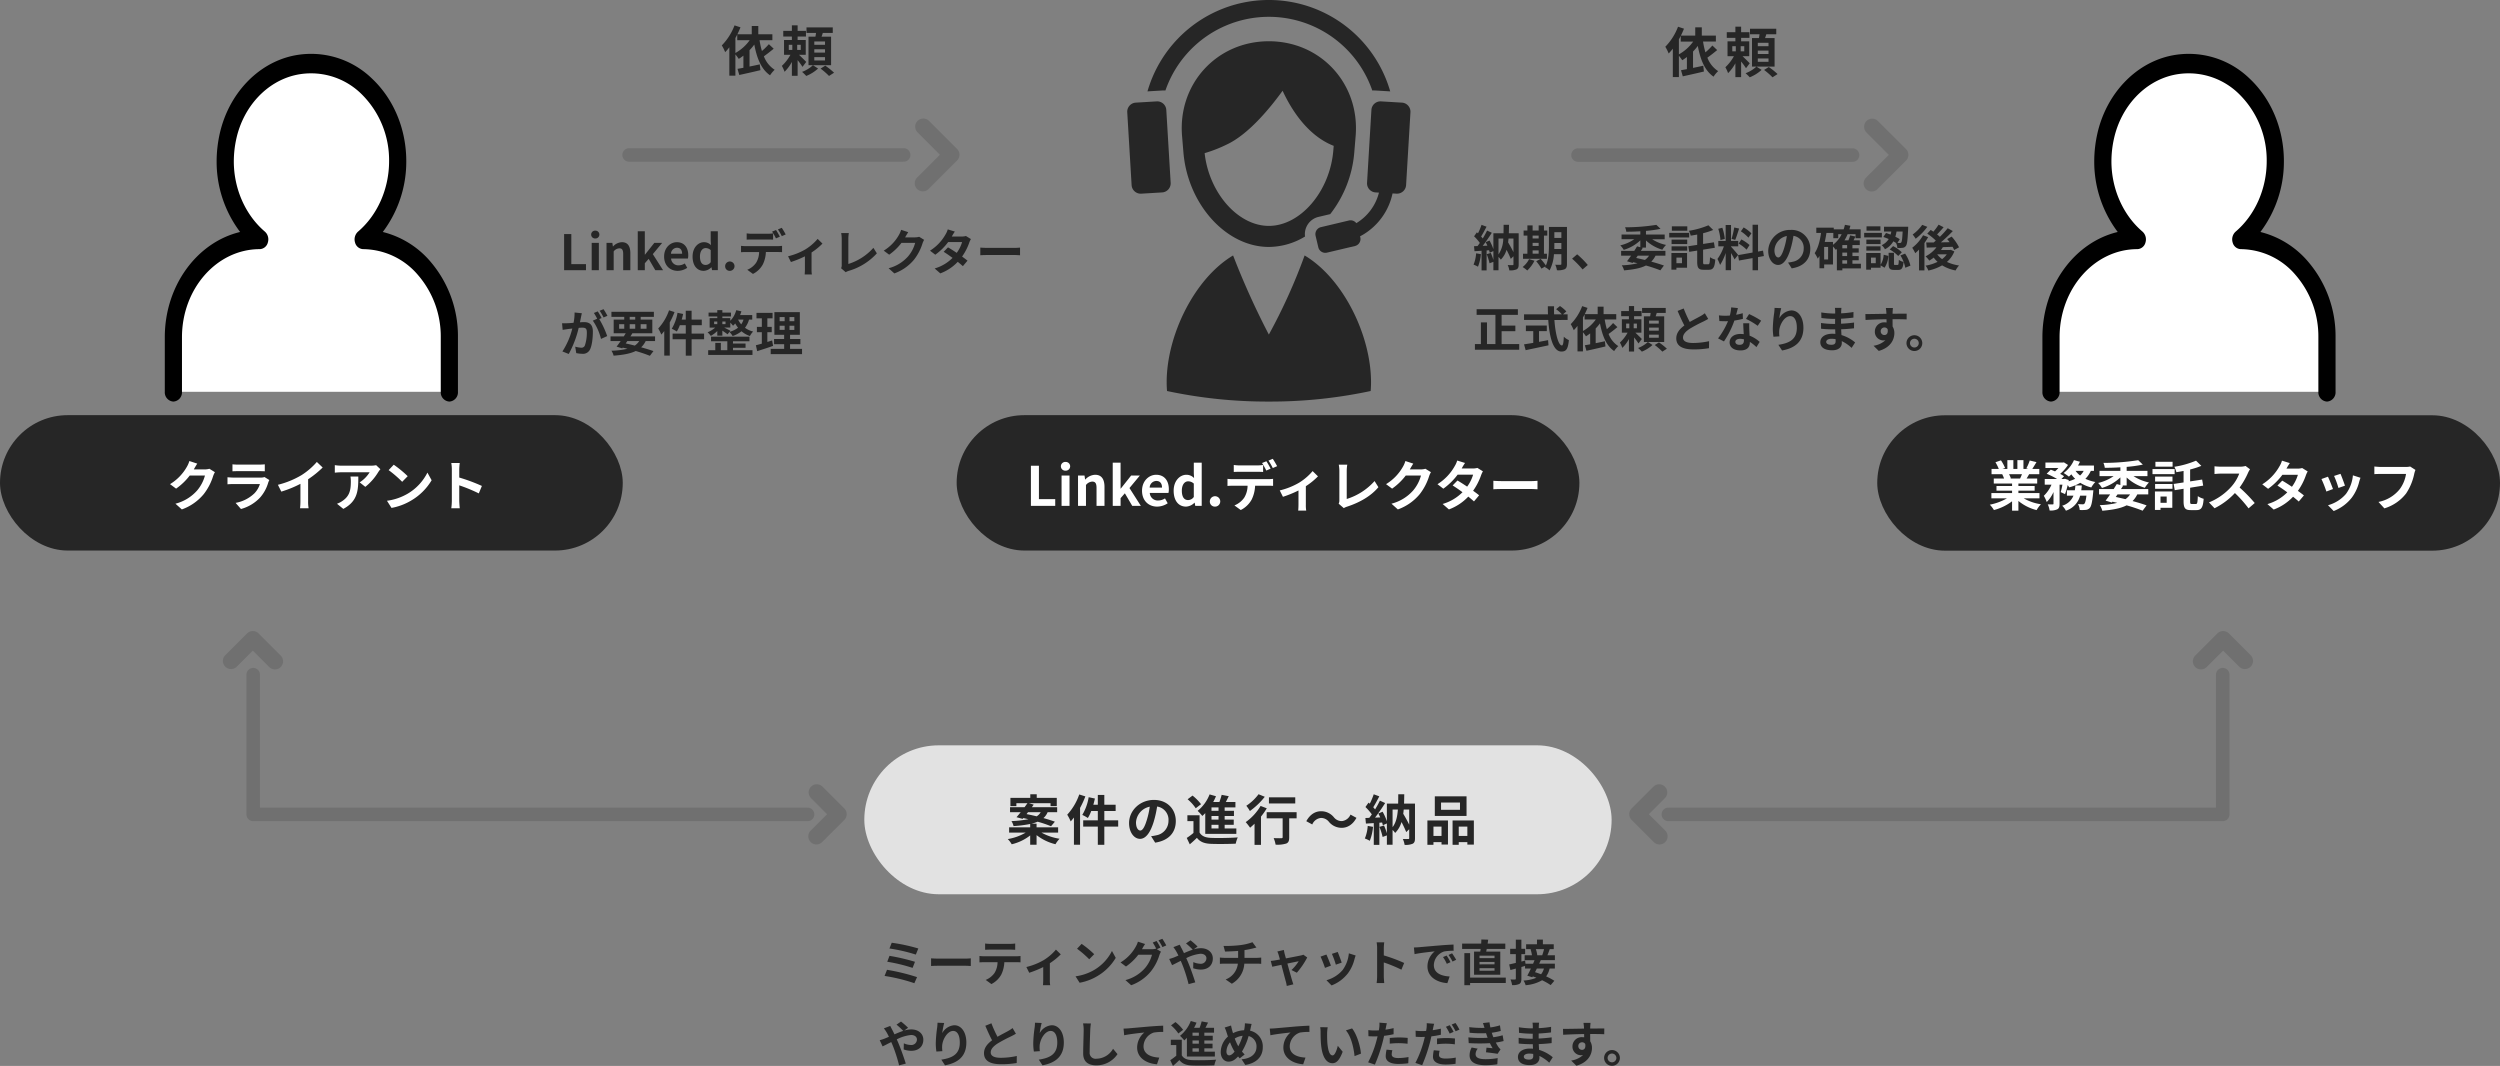 <svg xmlns="http://www.w3.org/2000/svg" xmlns:xlink="http://www.w3.org/1999/xlink" width="923.318" height="393.678" viewBox="0 0 923.318 393.678"><rect x="0" y="0" width="923.318" height="393.678" fill="#808080" stroke="none"/><defs><clipPath id="a"><path d="M0,0H104.606V148.313H0Z" fill="none"/></clipPath><clipPath id="b"><rect width="108.271" height="128.439" fill="none"/></clipPath></defs><g transform="translate(-1632.682 -8179.125)"><g transform="translate(2049 8179.125)"><g transform="translate(0 0)" clip-path="url(#a)"><path d="M1.618,53.743a3.366,3.366,0,0,0,3.552,3.148l7.719-.461a3.363,3.363,0,0,0,3.149-3.55L14.427,25.955a3.368,3.368,0,0,0-3.552-3.149l-7.72.463A3.365,3.365,0,0,0,.005,26.817Z" transform="translate(0 14.637)" fill="#262626"/><path d="M59.82,57.459A207.93,207.93,0,0,1,46.609,86.676,289.078,289.078,0,0,1,33.4,57.459C19.071,65.991,8.87,87.036,8.87,104.247c0,1.131.046,2.222.133,3.277a177.126,177.126,0,0,0,37.606,3.9,177.126,177.126,0,0,0,37.606-3.9c.087-1.056.133-2.146.133-3.277,0-17.211-10.2-38.256-24.528-46.788" transform="translate(5.694 36.887)" fill="#262626"/><path d="M88.248,33.406c.144,0,.287,0,.433.013l5.525.33a46.643,46.643,0,0,0-89.653,0l5.594-.335c.144-.008.289-.013.432-.013.2,0,.4.01.6.026a40.421,40.421,0,0,1,76.407,0c.218-.02.438-.031.663-.031" transform="translate(2.923 0)" fill="#262626"/><path d="M58.712,77.086a6.506,6.506,0,0,1,4.057-2.936L67.1,73.124A42.591,42.591,0,0,0,75.99,50.279l.5-6.036C78.076,25.013,63.649,9.278,44.434,9.278S10.791,25.013,12.378,44.244l.5,6.036c1.586,19.232,15.787,34.967,31.558,34.967A26.03,26.03,0,0,0,57.8,81.393a6.493,6.493,0,0,1,.916-4.307M20.717,50.606a52.307,52.307,0,0,0,8.5-3.345c7.581-3.686,15.129-12.582,20.3-19.7,2.9,6.305,8.924,16.472,18.868,20.344l-.143,1.731C67,64.727,56.1,77.472,44.434,77.472c-11.413,0-22.1-12.2-23.716-26.866" transform="translate(7.869 5.957)" fill="#262626"/><path d="M74.282,23.268l-7.722-.463a3.365,3.365,0,0,0-3.548,3.149L61.4,52.879a3.365,3.365,0,0,0,3.148,3.55L65.8,56.5a18.409,18.409,0,0,1-8.363,11.284A2.665,2.665,0,0,0,54.7,66.8L44.367,69.253a2.663,2.663,0,0,0-1.972,3.2L43.4,76.7a2.665,2.665,0,0,0,3.2,1.972L56.941,76.22a2.663,2.663,0,0,0,1.97-3.2l-.09-.383c.542-.284,1.089-.594,1.637-.938A23.33,23.33,0,0,0,70.814,56.8l1.455.089a3.366,3.366,0,0,0,3.55-3.149l1.611-26.925a3.363,3.363,0,0,0-3.148-3.55" transform="translate(27.17 14.637)" fill="#262626"/></g></g><g transform="translate(1168.531 2412.757)"><rect width="230" height="50" rx="25" transform="translate(817.469 5919.696)" fill="#262626"/><path d="M2.665,23h8.98V20.52H5.625V8.18H2.665Zm11.32,0h2.94V11.8h-2.94Zm1.48-13a1.612,1.612,0,1,0,0-3.22,1.614,1.614,0,1,0,0,3.22Zm4.6,13H23V15.3a3.148,3.148,0,0,1,2.32-1.26c1.1,0,1.58.6,1.58,2.34V23h2.94V16.02c0-2.82-1.04-4.5-3.46-4.5a5.162,5.162,0,0,0-3.64,1.76h-.06l-.22-1.48h-2.4Zm12.82,0h2.9V20.16l1.58-1.8L40.085,23h3.18l-4.2-6.58L42.9,11.8h-3.22l-3.82,4.82h-.08V7.04h-2.9Zm16.4.28a7.051,7.051,0,0,0,3.9-1.24l-1-1.8a4.616,4.616,0,0,1-2.52.78,2.943,2.943,0,0,1-3.1-2.8h6.9a5.527,5.527,0,0,0,.14-1.36c0-3.08-1.6-5.34-4.68-5.34-2.66,0-5.22,2.26-5.22,5.88C43.7,21.1,46.145,23.28,49.285,23.28Zm-2.76-7.02a2.521,2.521,0,0,1,2.44-2.46c1.44,0,2.12.96,2.12,2.46Zm13.44,7.02a4.646,4.646,0,0,0,3.1-1.44h.08l.22,1.16h2.38V7.04h-2.92v3.94l.1,1.76a3.855,3.855,0,0,0-2.84-1.22c-2.42,0-4.7,2.24-4.7,5.88C55.385,21.08,57.185,23.28,59.965,23.28Zm.76-2.42c-1.48,0-2.32-1.16-2.32-3.48,0-2.24,1.06-3.44,2.32-3.44a3.02,3.02,0,0,1,2.1.84V19.7A2.548,2.548,0,0,1,60.725,20.86Zm9.84,2.42a1.923,1.923,0,1,0-1.82-1.92A1.842,1.842,0,0,0,70.565,23.28ZM77.585,7.9v2.58c.6-.04,1.46-.06,2.14-.06h6.54c.7,0,1.48.02,2.16.06V7.9a15.7,15.7,0,0,1-2.16.16h-6.54A14.964,14.964,0,0,1,77.585,7.9Zm-2.32,5.12v2.62c.56-.04,1.34-.08,1.92-.08h5.5a8.6,8.6,0,0,1-1.24,4.42,8.167,8.167,0,0,1-3.62,2.86l2.34,1.7a9.479,9.479,0,0,0,4.02-3.84,12.688,12.688,0,0,0,1.28-5.14h4.82c.56,0,1.32.02,1.82.06v-2.6a15.125,15.125,0,0,1-1.82.12h-13.1A15.227,15.227,0,0,1,75.265,13.02Zm14.36-6.5-1.6.66A25.465,25.465,0,0,1,89.6,9.96l1.6-.7C90.825,8.52,90.125,7.26,89.625,6.52Zm2.36-.9-1.58.66A23.6,23.6,0,0,1,92,9.04l1.6-.7A31.281,31.281,0,0,0,91.985,5.62Zm2.58,11.68,1.18,2.36a41.724,41.724,0,0,0,5.74-2.34V22.6c0,.7-.06,1.76-.1,2.16h2.96a11.136,11.136,0,0,1-.14-2.16V15.74a26.216,26.216,0,0,0,4.48-3.64l-1.98-1.94a20.837,20.837,0,0,1-4.98,4.28A26.409,26.409,0,0,1,94.565,17.3Zm21.76,4.9,1.9,1.64a5.162,5.162,0,0,1,1.18-.54c4.72-1.54,8.86-3.92,11.6-7.2l-1.42-2.26a22.917,22.917,0,0,1-10.28,6.62V10.06a14.629,14.629,0,0,1,.2-2.28h-3.14a12.779,12.779,0,0,1,.22,2.28V20.9A2.612,2.612,0,0,1,116.325,22.2Zm27.56-14.8-2.92-.96a9.622,9.622,0,0,1-.9,2.1,17.61,17.61,0,0,1-6.24,6.44l2.24,1.66a22.8,22.8,0,0,0,5.04-4.84h5.62a14.217,14.217,0,0,1-2.84,5.46,15.939,15.939,0,0,1-8.06,4.94l2.36,2.12a18.675,18.675,0,0,0,8.08-5.64,20.868,20.868,0,0,0,3.48-6.68,8.008,8.008,0,0,1,.66-1.44l-2.04-1.26a6.413,6.413,0,0,1-1.74.24H142.6c.02-.04.04-.06.06-.1C142.9,9,143.425,8.1,143.885,7.4ZM163,7.16l-2.9-.9a8.277,8.277,0,0,1-.92,2.08,18.57,18.57,0,0,1-6.36,6.66l2.16,1.66a24.055,24.055,0,0,0,5.28-5.18h5.72a14.2,14.2,0,0,1-2.2,4.42c-1.26-.84-2.52-1.66-3.58-2.26l-1.78,1.82c1.02.64,2.34,1.54,3.64,2.5a16.991,16.991,0,0,1-7.34,4.34l2.32,2.02a18.819,18.819,0,0,0,7.16-4.74c.82.66,1.56,1.28,2.1,1.78l1.9-2.26c-.58-.48-1.36-1.06-2.22-1.68a22.9,22.9,0,0,0,2.96-5.76,9.409,9.409,0,0,1,.66-1.42l-2.04-1.26a6.35,6.35,0,0,1-1.74.22h-4.06A21.548,21.548,0,0,1,163,7.16Zm10.46,6.58v3.14c.74-.06,2.08-.1,3.22-.1h10.74c.84,0,1.86.08,2.34.1V13.74c-.52.04-1.4.12-2.34.12h-10.74C175.645,13.86,174.185,13.8,173.465,13.74Z" transform="translate(842.23 5930.196)" fill="#fff"/></g><g transform="translate(1236.682 2412.757)"><rect width="230" height="50" rx="25" transform="translate(396 5919.696)" fill="#262626"/><path d="M48.095,7.4l-2.92-.96a9.622,9.622,0,0,1-.9,2.1,17.61,17.61,0,0,1-6.24,6.44l2.24,1.66a22.8,22.8,0,0,0,5.04-4.84h5.62a14.217,14.217,0,0,1-2.84,5.46,15.939,15.939,0,0,1-8.06,4.94l2.36,2.12a18.675,18.675,0,0,0,8.08-5.64A20.868,20.868,0,0,0,53.955,12a8.007,8.007,0,0,1,.66-1.44L52.575,9.3a6.413,6.413,0,0,1-1.74.24h-4.02c.02-.04.04-.06.06-.1C47.115,9,47.635,8.1,48.095,7.4Zm13,.26v2.58c.58-.04,1.44-.06,2.08-.06h7.66c.72,0,1.66.02,2.2.06V7.66a18.856,18.856,0,0,1-2.16.1h-7.7A16.859,16.859,0,0,1,61.095,7.66Zm13.62,5.8-1.78-1.1a4.219,4.219,0,0,1-1.46.2h-9.9c-.62,0-1.48-.06-2.32-.12v2.6c.84-.08,1.84-.1,2.32-.1h9.66a8.677,8.677,0,0,1-2.06,3.46,13.49,13.49,0,0,1-6.92,3.5l1.98,2.26a14.976,14.976,0,0,0,7.14-4.32,14.373,14.373,0,0,0,2.96-5.54A7.409,7.409,0,0,1,74.715,13.46Zm3.16,1.76,1.26,2.52a40.075,40.075,0,0,0,7.06-2.88v6.4a22.4,22.4,0,0,1-.14,2.62h3.16a13.75,13.75,0,0,1-.18-2.62V13.18a36.684,36.684,0,0,0,5.38-4.34l-2.16-2.06a25.641,25.641,0,0,1-5.64,4.86A32.16,32.16,0,0,1,77.875,15.22Zm37.86-5.76-1.58-1.48a10.314,10.314,0,0,1-2.04.18h-10.78a15.856,15.856,0,0,1-2.44-.2v2.78c.94-.08,1.6-.14,2.44-.14h10.42a11.894,11.894,0,0,1-3.68,3.72l2.08,1.66a20.37,20.37,0,0,0,4.8-5.48A10.07,10.07,0,0,1,115.735,9.46Zm-8.16,2.7h-2.9a11.087,11.087,0,0,1,.14,1.8c0,3.28-.48,5.4-3.02,7.16a7.9,7.9,0,0,1-2.1,1.1l2.34,1.9C107.475,21.2,107.575,17.12,107.575,12.16Zm13.08-4.36-1.88,2a41.585,41.585,0,0,1,5,4.32l2.04-2.08A40.394,40.394,0,0,0,120.655,7.8Zm-2.5,13.32,1.68,2.64a21.659,21.659,0,0,0,7.42-2.82,21.267,21.267,0,0,0,7.4-7.4l-1.56-2.82a18.832,18.832,0,0,1-7.28,7.78A20.614,20.614,0,0,1,118.155,21.12Zm23.96-.04a21.968,21.968,0,0,1-.2,2.8h3.12c-.08-.82-.18-2.22-.18-2.8V15.42a57.768,57.768,0,0,1,7.22,2.98l1.14-2.76a65.322,65.322,0,0,0-8.36-3.1V9.58a21.744,21.744,0,0,1,.18-2.4h-3.12a13.883,13.883,0,0,1,.2,2.4Z" transform="translate(420.76 5930.196)" fill="#fff"/></g><g transform="translate(1032.472 3250.512)"><g transform="translate(832.552 4985.841)"><path d="M746.917,5151.927h101.4" transform="translate(-746.917 -5151.927)" fill="none" stroke="#707070" stroke-linecap="round" stroke-width="5"/></g><path d="M0,14.668H14.9V0" transform="translate(930.671 4985.925) rotate(-45)" fill="none" stroke="#707070" stroke-linecap="round" stroke-linejoin="round" stroke-width="6"/></g><g transform="translate(1382.932 3250.56)"><g transform="translate(832.552 4985.841)"><path d="M746.917,5151.927h101.4" transform="translate(-746.917 -5151.927)" fill="none" stroke="#707070" stroke-linecap="round" stroke-width="5"/></g><path d="M0,14.668H14.9V0" transform="translate(930.671 4985.925) rotate(-45)" fill="none" stroke="#707070" stroke-linecap="round" stroke-linejoin="round" stroke-width="6"/></g><g transform="translate(1693.546 8198.999)"><g transform="translate(0 0)" clip-path="url(#b)"><path d="M.65,121.9V101.736c0-19.955,14.27-36.13,31.885-36.13-7.7-6.548-12.742-17.082-12.742-28.829a43.043,43.043,0,0,1,1.025-9.233c2.934-13.23,12.62-23.559,24.4-26.188C65.6-3.149,83.49,14.453,83.49,36.728c0,11.8-5.043,22.33-12.742,28.878,8.768,0,16.7,4.052,22.472,10.6a38.584,38.584,0,0,1,9.349,25.53V121.9Z" transform="translate(2.523 2.94)" fill="#fff"/><path d="M105.093,128.439a3.406,3.406,0,0,1-3.173-3.6v-20.16A34.627,34.627,0,0,0,93.5,81.686a26.86,26.86,0,0,0-20.232-9.543,3.232,3.232,0,0,1-3.007-2.463,3.868,3.868,0,0,1,1.108-4.013c7.182-6.111,11.468-15.831,11.468-26A34.235,34.235,0,0,0,72.387,14.608a26.489,26.489,0,0,0-24.04-6.781C37.666,10.213,29.058,19.451,26.422,31.358a38.989,38.989,0,0,0-.932,8.359c0,10.135,4.286,19.839,11.473,25.95a3.866,3.866,0,0,1,1.1,4.013,3.223,3.223,0,0,1-3.007,2.463c-15.833,0-28.712,14.591-28.712,32.537v20.16a3.406,3.406,0,0,1-3.173,3.6A3.406,3.406,0,0,1,0,124.841v-20.16C0,85.583,11.951,69.591,27.818,65.8a43.045,43.045,0,0,1-8.676-26.083,47.4,47.4,0,0,1,1.118-10.1C23.5,15.012,34.043,3.686,47.127.764A32.262,32.262,0,0,1,76.42,9.05c8.114,7.578,12.767,18.738,12.767,30.617A43.143,43.143,0,0,1,80.511,65.8,33.833,33.833,0,0,1,97.989,76.6a42.281,42.281,0,0,1,10.277,28.081v20.16a3.406,3.406,0,0,1-3.173,3.6" transform="translate(0 0.001)"/></g></g><g transform="translate(2387 8198.999)"><g transform="translate(0 0)" clip-path="url(#b)"><path d="M.65,121.9V101.736c0-19.955,14.27-36.13,31.885-36.13-7.7-6.548-12.742-17.082-12.742-28.829a43.043,43.043,0,0,1,1.025-9.233c2.934-13.23,12.62-23.559,24.4-26.188C65.6-3.149,83.49,14.453,83.49,36.728c0,11.8-5.043,22.33-12.742,28.878,8.768,0,16.7,4.052,22.472,10.6a38.584,38.584,0,0,1,9.349,25.53V121.9Z" transform="translate(2.523 2.94)" fill="#fff"/><path d="M105.093,128.439a3.406,3.406,0,0,1-3.173-3.6v-20.16A34.627,34.627,0,0,0,93.5,81.686a26.86,26.86,0,0,0-20.232-9.543,3.232,3.232,0,0,1-3.007-2.463,3.868,3.868,0,0,1,1.108-4.013c7.182-6.111,11.468-15.831,11.468-26A34.235,34.235,0,0,0,72.387,14.608a26.489,26.489,0,0,0-24.04-6.781C37.666,10.213,29.058,19.451,26.422,31.358a38.989,38.989,0,0,0-.932,8.359c0,10.135,4.286,19.839,11.473,25.95a3.866,3.866,0,0,1,1.1,4.013,3.223,3.223,0,0,1-3.007,2.463c-15.833,0-28.712,14.591-28.712,32.537v20.16a3.406,3.406,0,0,1-3.173,3.6A3.406,3.406,0,0,1,0,124.841v-20.16C0,85.583,11.951,69.591,27.818,65.8a43.045,43.045,0,0,1-8.676-26.083,47.4,47.4,0,0,1,1.118-10.1C23.5,15.012,34.043,3.686,47.127.764A32.262,32.262,0,0,1,76.42,9.05c8.114,7.578,12.767,18.738,12.767,30.617A43.143,43.143,0,0,1,80.511,65.8,33.833,33.833,0,0,1,97.989,76.6a42.281,42.281,0,0,1,10.277,28.081v20.16a3.406,3.406,0,0,1-3.173,3.6" transform="translate(0 0.001)"/></g></g><path d="M39.26,10.76c.24-.42.46-.84.68-1.28v2.1h4.6a16.125,16.125,0,0,1-5.28,4.72Zm12.36,2.28a23.6,23.6,0,0,1-2.56,2.52,29.728,29.728,0,0,1-.88-3.98h4.74V9.38h-5.2V6.32H45.3V9.38H40c.42-.86.8-1.72,1.14-2.56l-2.2-.72a21.364,21.364,0,0,1-4.7,7.4,15.94,15.94,0,0,1,1.24,2.48,17.308,17.308,0,0,0,1.54-1.78V24.68h2.24V16.82a19.674,19.674,0,0,1,1.24,1.66,19.039,19.039,0,0,0,1.72-1.2v4.48c-.8.16-1.54.28-2.18.4l.66,2.26c2.2-.48,5.08-1.12,7.8-1.78l-.24-2.14c-1.26.28-2.56.56-3.78.8V15.26a17.586,17.586,0,0,0,1.76-2.08c.96,5.06,2.56,9.12,5.82,11.36a10.473,10.473,0,0,1,1.7-2.04,10.213,10.213,0,0,1-3.98-4.98c1.14-.8,2.46-1.84,3.62-2.8Zm7.36.24h1.3v1.9h-1.3Zm4.42,1.9H62.08v-1.9H63.4Zm2.02,4.42c-.38-.4-1.76-1.78-2.66-2.62h2.48V11.5h-3V10.22h3.08V8.12H62.24V6.08H60.12V8.12H56.94v2.1h3.18V11.5h-2.9v5.48h2.36a16.065,16.065,0,0,1-3.16,4.08,12.621,12.621,0,0,1,1,2.18,15.244,15.244,0,0,0,2.7-3.64v5.12h2.12V18.94a23.956,23.956,0,0,1,1.8,2.48Zm2.48,1.22a12.268,12.268,0,0,1-4.02,2.46,13.723,13.723,0,0,1,1.54,1.5,14.529,14.529,0,0,0,4.38-2.74Zm4.46-7.54H68.4V12.04h3.96Zm0,2.88H68.4V14.92h3.96Zm0,2.9H68.4V17.82h3.96Zm2.24-8.78H71.08c.16-.44.32-.92.46-1.4h3.68V6.84h-9.7V8.88h3.52c-.06.46-.14.94-.22,1.4H66.26V20.82H74.6ZM70.72,22.06a26.183,26.183,0,0,1,3.12,2.72l1.86-1.2a26.639,26.639,0,0,0-3.24-2.6Z" transform="translate(1865.024 8182.397)" fill="#262626"/><path d="M39.26,10.76c.24-.42.46-.84.68-1.28v2.1h4.6a16.125,16.125,0,0,1-5.28,4.72Zm12.36,2.28a23.6,23.6,0,0,1-2.56,2.52,29.728,29.728,0,0,1-.88-3.98h4.74V9.38h-5.2V6.32H45.3V9.38H40c.42-.86.8-1.72,1.14-2.56l-2.2-.72a21.364,21.364,0,0,1-4.7,7.4,15.94,15.94,0,0,1,1.24,2.48,17.308,17.308,0,0,0,1.54-1.78V24.68h2.24V16.82a19.674,19.674,0,0,1,1.24,1.66,19.039,19.039,0,0,0,1.72-1.2v4.48c-.8.16-1.54.28-2.18.4l.66,2.26c2.2-.48,5.08-1.12,7.8-1.78l-.24-2.14c-1.26.28-2.56.56-3.78.8V15.26a17.586,17.586,0,0,0,1.76-2.08c.96,5.06,2.56,9.12,5.82,11.36a10.473,10.473,0,0,1,1.7-2.04,10.213,10.213,0,0,1-3.98-4.98c1.14-.8,2.46-1.84,3.62-2.8Zm7.36.24h1.3v1.9h-1.3Zm4.42,1.9H62.08v-1.9H63.4Zm2.02,4.42c-.38-.4-1.76-1.78-2.66-2.62h2.48V11.5h-3V10.22h3.08V8.12H62.24V6.08H60.12V8.12H56.94v2.1h3.18V11.5h-2.9v5.48h2.36a16.065,16.065,0,0,1-3.16,4.08,12.621,12.621,0,0,1,1,2.18,15.244,15.244,0,0,0,2.7-3.64v5.12h2.12V18.94a23.956,23.956,0,0,1,1.8,2.48Zm2.48,1.22a12.268,12.268,0,0,1-4.02,2.46,13.723,13.723,0,0,1,1.54,1.5,14.529,14.529,0,0,0,4.38-2.74Zm4.46-7.54H68.4V12.04h3.96Zm0,2.88H68.4V14.92h3.96Zm0,2.9H68.4V17.82h3.96Zm2.24-8.78H71.08c.16-.44.32-.92.46-1.4h3.68V6.84h-9.7V8.88h3.52c-.06.46-.14.94-.22,1.4H66.26V20.82H74.6ZM70.72,22.06a26.183,26.183,0,0,1,3.12,2.72l1.86-1.2a26.639,26.639,0,0,0-3.24-2.6Z" transform="translate(2213.484 8182.897)" fill="#262626"/><path d="M1.638,21H9.72V18.768H4.3V7.662H1.638Zm10.188,0h2.646V10.92H11.826ZM13.158,9.3a1.451,1.451,0,1,0,0-2.9,1.452,1.452,0,1,0,0,2.9ZM17.3,21h2.646V14.07a2.833,2.833,0,0,1,2.088-1.134c.99,0,1.422.54,1.422,2.106V21H26.1V14.718c0-2.538-.936-4.05-3.114-4.05a4.646,4.646,0,0,0-3.276,1.584h-.054l-.2-1.332H17.3Zm11.538,0h2.61V18.444l1.422-1.62L35.316,21h2.862L34.4,15.078l3.456-4.158h-2.9l-3.438,4.338h-.072V6.636h-2.61Zm14.76.252a6.346,6.346,0,0,0,3.51-1.116l-.9-1.62a4.155,4.155,0,0,1-2.268.7,2.649,2.649,0,0,1-2.79-2.52h6.21a4.975,4.975,0,0,0,.126-1.224c0-2.772-1.44-4.806-4.212-4.806-2.394,0-4.7,2.034-4.7,5.292C38.574,19.29,40.77,21.252,43.6,21.252Zm-2.484-6.318a2.269,2.269,0,0,1,2.2-2.214c1.3,0,1.908.864,1.908,2.214Zm12.1,6.318a4.181,4.181,0,0,0,2.79-1.3h.072l.2,1.044H58.41V6.636H55.782v3.546l.09,1.584a3.469,3.469,0,0,0-2.556-1.1c-2.178,0-4.23,2.016-4.23,5.292C49.086,19.272,50.706,21.252,53.208,21.252Zm.684-2.178c-1.332,0-2.088-1.044-2.088-3.132,0-2.016.954-3.1,2.088-3.1a2.718,2.718,0,0,1,1.89.756V18.03A2.293,2.293,0,0,1,53.892,19.074Zm8.856,2.178a1.73,1.73,0,1,0-1.638-1.728A1.658,1.658,0,0,0,62.748,21.252ZM69.066,7.41V9.732c.54-.036,1.314-.054,1.926-.054h5.886c.63,0,1.332.018,1.944.054V7.41a14.129,14.129,0,0,1-1.944.144H70.992A13.467,13.467,0,0,1,69.066,7.41Zm-2.088,4.608v2.358c.5-.036,1.206-.072,1.728-.072h4.95a7.735,7.735,0,0,1-1.116,3.978,7.351,7.351,0,0,1-3.258,2.574l2.106,1.53a8.531,8.531,0,0,0,3.618-3.456A11.419,11.419,0,0,0,76.158,14.3H80.5c.5,0,1.188.018,1.638.054v-2.34a13.613,13.613,0,0,1-1.638.108H68.706A13.7,13.7,0,0,1,66.978,12.018ZM79.9,6.168l-1.44.594a22.919,22.919,0,0,1,1.422,2.5l1.44-.63C80.982,7.968,80.352,6.834,79.9,6.168Zm2.124-.81L80.6,5.952a21.237,21.237,0,0,1,1.44,2.484l1.44-.63A28.152,28.152,0,0,0,82.026,5.358ZM84.348,15.87l1.062,2.124a37.551,37.551,0,0,0,5.166-2.106V20.64c0,.63-.054,1.584-.09,1.944H93.15a10.022,10.022,0,0,1-.126-1.944V14.466a23.594,23.594,0,0,0,4.032-3.276L95.274,9.444A18.754,18.754,0,0,1,90.792,13.3,23.768,23.768,0,0,1,84.348,15.87Zm19.584,4.41,1.71,1.476a4.646,4.646,0,0,1,1.062-.486,22.556,22.556,0,0,0,10.44-6.48l-1.278-2.034a20.625,20.625,0,0,1-9.252,5.958V9.354a13.166,13.166,0,0,1,.18-2.052h-2.826a11.5,11.5,0,0,1,.2,2.052V19.11A2.351,2.351,0,0,1,103.932,20.28Zm24.8-13.32L126.108,6.1a8.659,8.659,0,0,1-.81,1.89,15.849,15.849,0,0,1-5.616,5.8l2.016,1.494a20.517,20.517,0,0,0,4.536-4.356h5.058a12.8,12.8,0,0,1-2.556,4.914,14.345,14.345,0,0,1-7.254,4.446l2.124,1.908a16.807,16.807,0,0,0,7.272-5.076A18.781,18.781,0,0,0,134.01,11.1a7.207,7.207,0,0,1,.594-1.3L132.768,8.67a5.772,5.772,0,0,1-1.566.216h-3.618c.018-.036.036-.054.054-.09C127.854,8.4,128.322,7.59,128.736,6.96Zm17.208-.216-2.61-.81a7.45,7.45,0,0,1-.828,1.872,16.713,16.713,0,0,1-5.724,5.994l1.944,1.494a21.649,21.649,0,0,0,4.752-4.662h5.148a12.776,12.776,0,0,1-1.98,3.978c-1.134-.756-2.268-1.494-3.222-2.034l-1.6,1.638c.918.576,2.106,1.386,3.276,2.25a15.291,15.291,0,0,1-6.606,3.906l2.088,1.818a16.937,16.937,0,0,0,6.444-4.266c.738.594,1.4,1.152,1.89,1.6l1.71-2.034c-.522-.432-1.224-.954-2-1.512a20.611,20.611,0,0,0,2.664-5.184,8.468,8.468,0,0,1,.594-1.278l-1.836-1.134a5.715,5.715,0,0,1-1.566.2h-3.654A19.39,19.39,0,0,1,145.944,6.744Zm9.414,5.922v2.826c.666-.054,1.872-.09,2.9-.09h9.666c.756,0,1.674.072,2.106.09V12.666c-.468.036-1.26.108-2.106.108h-9.666C157.32,12.774,156.006,12.72,155.358,12.666ZM8.19,36.906l-2.682-.27a18.319,18.319,0,0,1-.378,3.8c-.918.09-1.764.144-2.322.162a17.187,17.187,0,0,1-1.926,0L1.1,43.044c.558-.09,1.494-.216,2.016-.306.324-.036.9-.108,1.548-.18a27.544,27.544,0,0,1-3.654,8.46l2.34.936A37.935,37.935,0,0,0,7.02,42.306c.522-.036.972-.072,1.26-.072,1.116,0,1.746.2,1.746,1.638a14.286,14.286,0,0,1-.738,4.986,1.32,1.32,0,0,1-1.35.774,10.4,10.4,0,0,1-2.2-.378L6.12,51.63a11.829,11.829,0,0,0,2.16.252,2.861,2.861,0,0,0,2.952-1.656c.774-1.566,1.026-4.482,1.026-6.606,0-2.592-1.35-3.438-3.258-3.438-.378,0-.9.036-1.512.072.126-.648.27-1.314.378-1.854C7.956,37.95,8.082,37.374,8.19,36.906Zm8.01-1.494-1.44.576a20.358,20.358,0,0,1,1.458,2.484l1.422-.612A23.946,23.946,0,0,0,16.2,35.412Zm-2.142.81-1.422.594A19.9,19.9,0,0,1,13.86,38.94l-1.62.7a20.243,20.243,0,0,1,3.024,6.75l2.286-1.044a32.664,32.664,0,0,0-2.934-6.282l.882-.378C15.156,38.022,14.508,36.888,14.058,36.222ZM24.984,47.184h4.392a5.8,5.8,0,0,1-1.638,1.674c-1.1-.288-2.232-.558-3.348-.792ZM21.96,40.956h1.89V42.63H21.96Zm3.906-2.718H27.9v1.026H25.866Zm6.21,2.718V42.63h-2.16V40.956Zm-6.21,1.674V40.956H27.9V42.63Zm9.36,4.554V45.456h-9.09c.252-.4.486-.774.72-1.152h7.362v-5.04h-4.3V38.238h4.878V36.384H19.116v1.854H23.85v1.026H19.944V44.3h4.464c-.234.378-.468.756-.72,1.152h-4.9v1.728h3.744c-.54.774-1.062,1.476-1.512,2.052l2.07.648.2-.27c.594.126,1.17.27,1.746.414a28.421,28.421,0,0,1-5.922.72,6.063,6.063,0,0,1,.81,1.836c3.492-.27,6.156-.738,8.172-1.728,2.034.594,3.852,1.224,5.22,1.782l1.314-1.746c-1.224-.432-2.79-.918-4.536-1.4a7.917,7.917,0,0,0,1.674-2.3Zm5.166-11.358a19.06,19.06,0,0,1-4,6.732,14.628,14.628,0,0,1,1.152,2.232c.36-.4.72-.846,1.08-1.3v9.054h2.034V40.308a30.493,30.493,0,0,0,1.764-3.834Zm12.942,8.6H48.726v-3.1h3.762V39.246H48.726V35.988h-2.16v3.258H45.072c.2-.684.378-1.368.522-2.07l-2.07-.432A16.522,16.522,0,0,1,41.4,42.63a13.834,13.834,0,0,1,1.854,1.026,12.7,12.7,0,0,0,1.116-2.322h2.2v3.1h-4.86v2.088h4.86v6.048h2.16V46.518h4.608Zm10.674,5.238h4.644V48.1H64.008v-.846h6.084V45.564H55.908v1.692H61.92V50.55H59.526v-2.7H57.474v2.7H54.846V52.3H71.208V50.55h-7.2Zm-.972-6.282c-.36-.216-1.494-.792-2.268-1.188h2.25V40.38a10.18,10.18,0,0,1,1.008,1.152,9.089,9.089,0,0,0,.81-.846,10.3,10.3,0,0,0,1.044,1.566,9.024,9.024,0,0,1-3.15,1.53Zm-5.994-3.42h1.17v.972h-1.17Zm4.212,0v.972h-1.17v-.972Zm6.642-.7a6.052,6.052,0,0,1-.846,1.746A7.909,7.909,0,0,1,65.9,39.264Zm3.222,0V37.572H66.636c.18-.45.342-.9.486-1.368l-1.908-.432a8.855,8.855,0,0,1-2.2,3.924v-.99H60.084v-.612H63.27V36.672H60.084v-.918H58.212v.918H54.99v1.422h3.222v.612H55.386V42.2h2.07a10.534,10.534,0,0,1-2.826,1.746,8.38,8.38,0,0,1,1.188,1.332,11.266,11.266,0,0,0,2.394-1.8v1.71h1.872V43.332c.7.468,1.494,1.026,1.926,1.368l.684-.882a7.694,7.694,0,0,1,1.188,1.512,10.727,10.727,0,0,0,3.276-1.764,9.283,9.283,0,0,0,3.1,1.764,6.79,6.79,0,0,1,1.188-1.656,8.6,8.6,0,0,1-3.006-1.4,9.045,9.045,0,0,0,1.494-3.006Zm7.344,7.686c-.576.2-1.17.378-1.764.558v-3.6h1.62V41.946H76.7V38.778h1.926v-2h-5.94v2h1.98v3.168H72.846v1.962h1.818v4.23c-.828.234-1.566.432-2.2.594l.486,2.178c1.728-.558,3.888-1.242,5.868-1.944Zm2.772-5.436h1.854v1.548H81.234Zm0-3.186h1.854V39.84H81.234ZM86.67,39.84H84.888V38.328H86.67Zm0,3.222H84.888V41.514H86.67Zm-1.584,7v-1.71H88.9V46.428H85.086V44.88H88.7V36.51h-9.4v8.37h3.6v1.548H79.182v1.926h3.726v1.71H77.94v1.944H89.514V50.064Z" transform="translate(1839.384 8257.905)" fill="#262626"/><path d="M1.278,16.284A13.087,13.087,0,0,1,.324,20.46a10.58,10.58,0,0,1,1.638.774,16.642,16.642,0,0,0,1.08-4.644ZM15.066,10.83v5.04c-.54-1.134-1.278-2.448-1.98-3.618.072-.45.108-.936.162-1.422Zm-5.526,0H11.3A10.742,10.742,0,0,1,9.54,16.7Zm7.452-1.962H13.356c.036-.99.054-2.034.072-3.114h-2c0,1.1-.018,2.124-.036,3.114H7.65v5.886a18.243,18.243,0,0,0-1.422-3.186l-1.422.594c.216.4.432.846.63,1.3l-1.728.072c1.134-1.458,2.376-3.276,3.366-4.842l-1.746-.81a32.643,32.643,0,0,1-1.6,2.916c-.18-.216-.378-.468-.612-.72C3.762,9.066,4.482,7.68,5.13,6.456L3.276,5.772A22.818,22.818,0,0,1,1.962,8.9c-.144-.126-.288-.252-.414-.36L.522,10A17.663,17.663,0,0,1,2.646,12.45c-.288.414-.576.81-.846,1.152l-1.3.054.18,1.854,2.61-.162v7.236H5.148V15.222l.918-.072a8.63,8.63,0,0,1,.234.918l1.35-.612V18.75A20.694,20.694,0,0,0,6.7,16.14l-1.512.468a21.3,21.3,0,0,1,1.044,3.348l1.422-.522v3.1H9.54v-4.9a4.515,4.515,0,0,1,.846.99,8.364,8.364,0,0,0,2.124-3.636,34.5,34.5,0,0,1,1.566,3.348l.99-.954v2.934c0,.252-.072.324-.306.324-.252,0-1.08.018-1.818-.018a6.49,6.49,0,0,1,.594,1.962,5.954,5.954,0,0,0,2.682-.378c.612-.324.774-.864.774-1.836ZM22.14,15.2h2.232v1.224H22.14ZM24.372,9.75v1.044H22.14V9.75ZM22.14,12.432h2.232v1.134H22.14Zm5.292,4h-1.1V9.75h1.224V7.878H26.334V5.97H24.372V7.878H22.14V5.97H20.214V7.878h-1.4V9.75h1.4v6.678h-1.62V18.3h8.838Zm-6.606,2a8.328,8.328,0,0,1-2.376,2.916,12.083,12.083,0,0,1,1.71,1.278,12.662,12.662,0,0,0,2.664-3.6ZM30.15,14.7c.018-.558.018-1.08.018-1.548v-.666H32.76V14.7Zm2.61-6.21V10.6H30.168V8.49Zm2.07-1.944H28.17v6.606c0,2.34-.09,5.382-1.134,7.632a19.61,19.61,0,0,0-1.944-2.448l-1.62.882A17.9,17.9,0,0,1,25.4,21.936l1.494-.846c-.054.108-.126.2-.18.306A6.184,6.184,0,0,1,28.4,22.6a14.773,14.773,0,0,0,1.62-5.994H32.76v3.546c0,.288-.09.378-.36.378-.252,0-1.116.018-1.89-.036a7.756,7.756,0,0,1,.612,2.034A6.186,6.186,0,0,0,34,22.152c.63-.342.828-.9.828-1.962Zm5.76,15.7,1.926-1.656a32.391,32.391,0,0,0-3.924-3.942l-1.872,1.62A35.272,35.272,0,0,1,40.59,22.242Zm24.552-5.094a5.827,5.827,0,0,1-1.53,1.584c-1.062-.252-2.142-.5-3.222-.738l.576-.846Zm-1.134-5.616a15.037,15.037,0,0,0,6.048,3.42,9.263,9.263,0,0,1,1.368-1.764,15.4,15.4,0,0,1-5.13-2.106H70.92V9.336H64.008V8a45.608,45.608,0,0,0,5.382-.756L67.842,5.772a72.966,72.966,0,0,1-11.556.9,5.834,5.834,0,0,1,.45,1.638c1.656,0,3.42-.054,5.184-.162V9.336H54.99v1.746h4.68a15.012,15.012,0,0,1-5.148,2.268A8.662,8.662,0,0,1,55.8,15.006a15.007,15.007,0,0,0,6.12-3.51v2.538l-1.206-.324c-.306.522-.666,1.1-1.026,1.674h-4.86v1.764h3.69c-.54.774-1.062,1.494-1.512,2.07l2.07.63.2-.27q.837.189,1.62.378a27.24,27.24,0,0,1-5.832.756,5.911,5.911,0,0,1,.846,1.872c3.456-.306,6.1-.774,8.082-1.8a55.386,55.386,0,0,1,5.328,1.782L70.632,20.8c-1.242-.45-2.862-.954-4.662-1.44a8.033,8.033,0,0,0,1.566-2.214H71.19V15.384H62.118c.252-.378.486-.756.7-1.116l-.342-.09h1.53Zm15.264-5.22H73.566v1.62h5.706Zm.684,2.412H72.594v1.692h7.362ZM77.31,17.868v2.07H75.258v-2.07Zm1.872-1.692H73.4v6.138h1.854v-.7h3.924Zm-5.724-.882h5.778v-1.6H73.458Zm0-2.43h5.778V11.226H73.458Zm12.186,7.47c-.468,0-.54-.126-.54-.954V14.934l4.338-.7L89.1,12.216l-4,.612V8.868A27.435,27.435,0,0,0,88.83,7.662L87.066,5.934a31.116,31.116,0,0,1-7.2,2.034,7.5,7.5,0,0,1,.666,1.8c.774-.126,1.584-.252,2.394-.414V13.17l-3.294.5.36,2.07,2.934-.468v4.1c0,2.322.522,2.988,2.358,2.988h1.962c1.62,0,2.142-.972,2.358-3.762a6.116,6.116,0,0,1-1.944-.882c-.072,2.106-.18,2.61-.63,2.61Zm17.3-11.43a13.527,13.527,0,0,0-2.862-2.178l-1.026,1.44a14.482,14.482,0,0,1,2.79,2.34Zm-4.716,3.78a15.222,15.222,0,0,1,2.952,2.25l1.08-1.71a15.033,15.033,0,0,0-3.024-2.07Zm-1.62-5.94a33.483,33.483,0,0,1-.99,4.212l1.35.378c.45-1.044.972-2.754,1.44-4.194Zm-3.492,4.212A18.047,18.047,0,0,0,92.2,6.834l-1.494.4a17.8,17.8,0,0,1,.81,4.158Zm4.914,5.922c-.378-.5-2.088-2.52-2.61-3.042V13.71h2.664v-2H95.418V5.826h-1.98v5.886H90.72v2h2.052A16.664,16.664,0,0,1,90.4,18.372a12.719,12.719,0,0,1,.972,2.214,18.473,18.473,0,0,0,2.07-4.428v6.354h1.98V16.194a24.045,24.045,0,0,1,1.3,2.34Zm9.522.414-.324-2-1.836.342v-9.9h-2.016V16l-5.346.954.324,2,5.022-.9v4.5h2.016v-4.86Zm17.136-2.628a6.855,6.855,0,0,0-7.272-7.02,8,8,0,0,0-8.262,7.7c0,3.042,1.656,5.238,3.654,5.238,1.962,0,3.51-2.232,4.59-5.868a36.4,36.4,0,0,0,1.08-4.878,4.45,4.45,0,0,1,3.78,4.752,4.885,4.885,0,0,1-4.1,4.824,13.844,13.844,0,0,1-1.674.288l1.35,2.142C122.364,21.144,124.686,18.462,124.686,14.664Zm-13.23.45a5.666,5.666,0,0,1,4.572-5.22,27.018,27.018,0,0,1-.954,4.356c-.738,2.43-1.44,3.564-2.2,3.564C112.176,17.814,111.456,16.932,111.456,15.114ZM136.53,18.84h1.764v1.278H136.53Zm-3.456-6.75h-3.042c.252-1.08.468-2.2.63-3.33H133.2V10.7h1.818V9.228h1.26a10.857,10.857,0,0,1-3.2,3.906Zm-1.8,6.462h-1.458V13.926h1.458Zm7.02-4.1H136.53V13.242h1.764Zm0,2.844H136.53V16.014h1.764Zm5.094,2.826h-3.132V18.84h2.322V17.292h-2.322V16.014h2.322V14.448h-2.322V13.242h2.718V11.478h-2.3c.234-.45.468-.918.684-1.4L139.41,9.66a12.92,12.92,0,0,1-.63,1.818h-1.458a14.679,14.679,0,0,0,1.152-2.25h2.934V10.7h1.89V7.428H139.14c.126-.432.252-.864.36-1.314l-2.016-.36a16.333,16.333,0,0,1-.468,1.674h-3.654V6.816h-6.444V8.76h1.746c-.414,2.934-1.1,5.652-2.358,7.452a10.917,10.917,0,0,1,1.134,2.034,9.372,9.372,0,0,0,.648-.99V21.81h1.728v-1.4h3.258V13.782a14.908,14.908,0,0,1,1.044,1.224c.126-.09.27-.2.4-.306v7.866h2.016v-.7h6.858ZM158.8,8.238c-.126,2.664-.27,3.726-.522,4.014a.56.56,0,0,1-.54.216c-.18,0-.486,0-.864-.018l.864-1.386a14.57,14.57,0,0,0-1.638-.9,14.232,14.232,0,0,0,.45-1.926Zm-7.128,2.016a21.019,21.019,0,0,1,1.98.756,5.92,5.92,0,0,1-2.592,2.268,5.084,5.084,0,0,1,1.206,1.512,7.32,7.32,0,0,0,3.1-2.934c.36.2.684.4.99.594a5.167,5.167,0,0,1,.5,1.872,12.106,12.106,0,0,0,1.944-.072,1.609,1.609,0,0,0,1.188-.684c.486-.576.666-2.25.846-6.318.018-.252.018-.792.018-.792H151.92V8.238h2.7q-.108.567-.27,1.134c-.576-.216-1.152-.432-1.692-.594Zm2.358,4.608a13.478,13.478,0,0,1,3.132,2.412l1.332-1.368a12.5,12.5,0,0,0-3.222-2.286Zm-3.438-8.55h-5.13v1.62h5.13Zm.54,2.412h-6.534v1.692h6.534Zm-.486,2.5H145.4v1.638h5.238ZM145.4,15.294h5.238v-1.6H145.4Zm3.474,4.644h-1.764v-2.07h1.764Zm1.782-3.762h-5.31v6.138h1.764v-.7h3.546V20.73l1.458.882a8.567,8.567,0,0,0,1.386-4.374l-1.692-.432a8.123,8.123,0,0,1-1.152,3.708Zm5.31,4.41c-.324,0-.36-.054-.36-.558V16.1h-1.98v3.942c0,1.782.342,2.376,2.034,2.376h1.476c1.278,0,1.8-.594,2-2.952a5.157,5.157,0,0,1-1.746-.774c-.054,1.656-.126,1.89-.468,1.89Zm2.016-3.51a13.309,13.309,0,0,1,1.8,4.536l1.89-.774a13.373,13.373,0,0,0-1.962-4.446Zm8.046-11.3A15.04,15.04,0,0,1,162.5,9.336,16.377,16.377,0,0,1,163.62,10.9a22.129,22.129,0,0,0,4.3-4.392Zm.324,3.834a15.354,15.354,0,0,1-4.014,4.626,13,13,0,0,1,1.116,2,15.936,15.936,0,0,0,1.4-1.332v7.7h2V12.486a24.12,24.12,0,0,0,1.368-2.178Zm5.256,7.056H175.1a8.015,8.015,0,0,1-1.728,1.764,8.219,8.219,0,0,1-1.782-1.746Zm4.95-1.674-.342.072h-3.258c.252-.342.486-.7.7-1.062,1.17-.036,2.394-.072,3.582-.126a10.391,10.391,0,0,1,.594,1.188l1.8-1.008A17.747,17.747,0,0,0,176.9,10.11l-1.656.918c.306.36.612.738.9,1.152l-3.222.054a57.521,57.521,0,0,0,4.41-4.176l-1.89-1.044a32.3,32.3,0,0,1-2.9,3.186,13.538,13.538,0,0,0-1.026-.9c.756-.756,1.638-1.728,2.412-2.646L172.08,5.7a19.637,19.637,0,0,1-1.926,2.592c-.342-.234-.684-.45-.99-.648L167.886,9.03a20.476,20.476,0,0,1,3.168,2.556c-.252.234-.522.468-.774.684-1.026.018-1.962.018-2.772.018l.18,1.89,3.6-.108a11.619,11.619,0,0,1-4.014,3.33,12.476,12.476,0,0,1,1.386,1.584,17.412,17.412,0,0,0,1.62-1.116,9.806,9.806,0,0,0,1.422,1.566,15.562,15.562,0,0,1-4.428,1.4,6.962,6.962,0,0,1,1.026,1.818,17.592,17.592,0,0,0,5.094-1.926,14.581,14.581,0,0,0,4.968,1.89,8,8,0,0,1,1.278-1.836,16.151,16.151,0,0,1-4.482-1.314,9.832,9.832,0,0,0,2.736-3.888ZM10.692,49.794V45.06h5.076V42.972H10.692v-3.96H16.7V36.924H1.458v2.088H8.406V49.794H5.292V41.8H3.042v7.992H.828V51.9H17.19V49.794ZM24.5,45.024h2.88v-2.07H19.656v2.07h2.718v4.338c-1.3.216-2.484.4-3.4.54l.594,2.16c2.322-.5,5.49-1.152,8.442-1.8l-.162-1.908c-1.1.216-2.25.432-3.348.63ZM35.064,40.9V38.814H33.372L34.6,37.752a13.444,13.444,0,0,0-2.358-2l-1.422,1.17a12.743,12.743,0,0,1,2.106,1.89H30.078c-.036-.972-.036-1.98-.018-2.97h-2.3c0,.99.018,2,.054,2.97H18.972V40.9h8.946c.432,6.336,1.782,11.664,4.86,11.664,1.71,0,2.43-.828,2.754-4.23a6.021,6.021,0,0,1-1.872-1.26c-.09,2.286-.306,3.24-.684,3.24-1.314,0-2.412-4.158-2.79-9.414Zm5.67-.918c.216-.378.414-.756.612-1.152v1.89h4.14a14.513,14.513,0,0,1-4.752,4.248Zm11.124,2.052a21.239,21.239,0,0,1-2.3,2.268,26.755,26.755,0,0,1-.792-3.582h4.266v-1.98h-4.68V35.988H46.17v2.754H41.4c.378-.774.72-1.548,1.026-2.3l-1.98-.648a19.228,19.228,0,0,1-4.23,6.66,14.346,14.346,0,0,1,1.116,2.232,15.577,15.577,0,0,0,1.386-1.6v9.432h2.016V45.438a17.706,17.706,0,0,1,1.116,1.494,17.135,17.135,0,0,0,1.548-1.08v4.032c-.72.144-1.386.252-1.962.36l.594,2.034c1.98-.432,4.572-1.008,7.02-1.6l-.216-1.926c-1.134.252-2.3.5-3.4.72V44.034a15.827,15.827,0,0,0,1.584-1.872c.864,4.554,2.3,8.208,5.238,10.224a9.425,9.425,0,0,1,1.53-1.836A9.191,9.191,0,0,1,50.2,46.068c1.026-.72,2.214-1.656,3.258-2.52Zm4.824.216h1.17v1.71h-1.17Zm3.978,1.71H59.472v-1.71H60.66Zm1.818,3.978c-.342-.36-1.584-1.6-2.394-2.358h2.232V40.65h-2.7V39.5h2.772v-1.89H59.616V35.772H57.708v1.836H54.846V39.5h2.862V40.65H55.1v4.932h2.124a14.459,14.459,0,0,1-2.844,3.672,11.359,11.359,0,0,1,.9,1.962,13.72,13.72,0,0,0,2.43-3.276v4.608h1.908v-5.2a21.56,21.56,0,0,1,1.62,2.232Zm2.232,1.1a11.041,11.041,0,0,1-3.618,2.214,12.351,12.351,0,0,1,1.386,1.35,13.076,13.076,0,0,0,3.942-2.466Zm4.014-6.786H65.16V41.136h3.564Zm0,2.592H65.16V43.728h3.564Zm0,2.61H65.16V46.338h3.564Zm2.016-7.9H67.572c.144-.4.288-.828.414-1.26H71.3V36.456h-8.73v1.836h3.168c-.054.414-.126.846-.2,1.26h-2.3v9.486H70.74Zm-3.492,10.6A23.564,23.564,0,0,1,70.056,52.6l1.674-1.08a23.976,23.976,0,0,0-2.916-2.34Zm10.692-13.5-2.25.918c.81,1.908,1.674,3.834,2.5,5.364-1.728,1.278-2.988,2.772-2.988,4.752,0,3.1,2.718,4.086,6.3,4.086a33.429,33.429,0,0,0,5.778-.45l.036-2.592a27.788,27.788,0,0,1-5.886.666c-2.5,0-3.744-.684-3.744-1.98,0-1.26,1.008-2.286,2.5-3.276a53.281,53.281,0,0,1,5.022-2.664c.666-.342,1.242-.648,1.782-.972l-1.242-2.088a11.248,11.248,0,0,1-1.674,1.1c-.846.486-2.412,1.26-3.888,2.124A42.756,42.756,0,0,1,77.94,36.654Zm20.016-.144-2.484-.252a15.137,15.137,0,0,1-.486,3.006c-.558.054-1.1.072-1.638.072a22.739,22.739,0,0,1-2.394-.126l.162,2.088c.774.054,1.512.072,2.25.072.306,0,.612,0,.936-.018a28.359,28.359,0,0,1-3.672,6.354l2.178,1.116a33.166,33.166,0,0,0,3.852-7.7,31.227,31.227,0,0,0,3.15-.63L99.738,38.4a22.067,22.067,0,0,1-2.43.576C97.578,38,97.812,37.086,97.956,36.51ZM97.02,48.966c0-.63.666-1.1,1.71-1.1a6.466,6.466,0,0,1,1.458.18v.36c0,.99-.378,1.674-1.62,1.674C97.578,50.082,97.02,49.632,97.02,48.966Zm5.148-6.858h-2.25c.036,1.1.126,2.7.2,4.032-.414-.036-.81-.072-1.242-.072-2.5,0-3.978,1.35-3.978,3.114,0,1.98,1.764,2.97,4,2.97,2.556,0,3.474-1.3,3.474-2.97V49a15.259,15.259,0,0,1,2.43,1.926L106,49a11.771,11.771,0,0,0-3.726-2.3c-.036-.9-.09-1.764-.108-2.286C102.15,43.62,102.114,42.864,102.168,42.108Zm3.1.954,1.278-1.89a31.006,31.006,0,0,0-4.446-2.448l-1.152,1.782A25.979,25.979,0,0,1,105.264,43.062Zm8.694-6.516-2.466-.108a15.943,15.943,0,0,1-.144,1.89,47.362,47.362,0,0,0-.5,5.76,20.36,20.36,0,0,0,.234,3.006l2.214-.144a9.412,9.412,0,0,1-.09-1.908c.09-2.376,1.944-5.562,4.068-5.562,1.512,0,2.448,1.548,2.448,4.32,0,4.356-2.826,5.67-6.822,6.282l1.368,2.088c4.77-.864,7.884-3.294,7.884-8.388,0-3.96-1.944-6.408-4.446-6.408a5.557,5.557,0,0,0-4.464,2.916A29.35,29.35,0,0,1,113.958,36.546Zm16.614,12.42c0-.612.7-1.116,1.98-1.116a10,10,0,0,1,1.476.126c.018.324.018.576.018.774,0,1.044-.63,1.314-1.584,1.314C131.22,50.064,130.572,49.65,130.572,48.966Zm5.634-12.528h-2.43a7.237,7.237,0,0,1,.108,1.242v.846h-.7a33.6,33.6,0,0,1-4.446-.4l.054,2.052a41.378,41.378,0,0,0,4.41.324h.666c-.018.612-.018,1.26-.018,1.854h-.864a31.806,31.806,0,0,1-4.338-.342l.018,2.124c1.188.144,3.24.234,4.284.234h.936c.018.54.036,1.116.072,1.674-.36-.036-.738-.054-1.116-.054-2.772,0-4.446,1.278-4.446,3.1,0,1.908,1.512,3.006,4.392,3.006,2.376,0,3.546-1.188,3.546-2.718,0-.2,0-.414-.018-.666a13.8,13.8,0,0,1,3.636,2.5l1.3-2.016a14.092,14.092,0,0,0-5.04-2.718c-.054-.72-.09-1.458-.126-2.142,1.728-.054,3.132-.18,4.752-.36l.018-2.124c-1.458.2-2.988.342-4.806.432V40.434c1.746-.09,3.384-.252,4.572-.4l.018-2.07a37.725,37.725,0,0,1-4.554.486c0-.288,0-.558.018-.738A12.158,12.158,0,0,1,136.206,36.438Zm19.008.054H152.6a13.061,13.061,0,0,1,.18,1.566c.018.144.018.324.036.558-2.448.036-5.724.108-7.776.108L145.1,40.9c2.214-.126,5.022-.234,7.74-.27.018.4.018.81.018,1.206a4.671,4.671,0,0,0-.72-.054,3.4,3.4,0,0,0-3.6,3.366,3.176,3.176,0,0,0,3.1,3.312,3.849,3.849,0,0,0,.81-.09,8.088,8.088,0,0,1-4.392,2.052l1.926,1.908c4.392-1.224,5.76-4.212,5.76-6.552a4.581,4.581,0,0,0-.648-2.466c0-.792-.018-1.782-.018-2.7,2.448,0,4.122.036,5.2.09l.018-2.124c-.936-.018-3.4.018-5.22.018.018-.216.018-.414.018-.558C155.106,37.752,155.178,36.78,155.214,36.492ZM150.7,45.114a1.355,1.355,0,0,1,1.386-1.44,1.327,1.327,0,0,1,1.17.63c.252,1.584-.414,2.16-1.17,2.16A1.344,1.344,0,0,1,150.7,45.114Zm12.438,1.422a2.916,2.916,0,1,0,2.916,2.916A2.923,2.923,0,0,0,163.134,46.536Zm0,4.536a1.62,1.62,0,1,1,1.62-1.62A1.621,1.621,0,0,1,163.134,51.072Z" transform="translate(2176.577 8256.397)" fill="#262626"/><path d="M5.13,6.906,4.284,9.03a61.751,61.751,0,0,1,9.738,2.25l.918-2.25A65.734,65.734,0,0,0,5.13,6.906ZM4.3,11.748l-.828,2.178a62.581,62.581,0,0,1,9.36,2.268l.882-2.25A74.2,74.2,0,0,0,4.3,11.748ZM3.384,16.9l-.9,2.268a64.218,64.218,0,0,1,11,2.682l.99-2.25A76.923,76.923,0,0,0,3.384,16.9Zm16.272-4.23v2.826c.666-.054,1.872-.09,2.9-.09H32.22c.756,0,1.674.072,2.106.09V12.666c-.468.036-1.26.108-2.106.108H22.554C21.618,12.774,20.3,12.72,19.656,12.666ZM39.618,7.194V9.516c.558-.036,1.314-.072,1.944-.072H48.78c.63,0,1.332.036,1.944.072V7.194a14.1,14.1,0,0,1-1.944.126H41.544A13.844,13.844,0,0,1,39.618,7.194ZM37.53,11.8V14.16c.5-.036,1.188-.072,1.728-.072h4.95a7.735,7.735,0,0,1-1.116,3.978,7.477,7.477,0,0,1-3.258,2.574l2.106,1.53a8.637,8.637,0,0,0,3.618-3.456,11.419,11.419,0,0,0,1.152-4.626h4.338c.5,0,1.188.018,1.638.054V11.8a13.612,13.612,0,0,1-1.638.108H39.258C38.7,11.91,38.07,11.856,37.53,11.8ZM54.846,15.87l1.062,2.124a37.551,37.551,0,0,0,5.166-2.106V20.64c0,.63-.054,1.584-.09,1.944h2.664a10.022,10.022,0,0,1-.126-1.944V14.466a23.594,23.594,0,0,0,4.032-3.276L65.772,9.444A18.754,18.754,0,0,1,61.29,13.3,23.768,23.768,0,0,1,54.846,15.87ZM75.258,7.32l-1.692,1.8a37.426,37.426,0,0,1,4.5,3.888L79.9,11.136A36.354,36.354,0,0,0,75.258,7.32Zm-2.25,11.988,1.512,2.376A19.493,19.493,0,0,0,81.2,19.146a19.14,19.14,0,0,0,6.66-6.66l-1.4-2.538a16.949,16.949,0,0,1-6.552,7A18.552,18.552,0,0,1,73.008,19.308Zm29.934-13.05-1.422.576a20.873,20.873,0,0,1,1.314,2.322l-.126-.072a5.67,5.67,0,0,1-1.566.216h-3.6c.018-.036.036-.054.054-.09a18.674,18.674,0,0,1,1.1-1.836L96.048,6.51a8.145,8.145,0,0,1-.81,1.872,15.567,15.567,0,0,1-5.616,5.8l2.016,1.512a20.225,20.225,0,0,0,4.554-4.356h5.058a12.733,12.733,0,0,1-2.556,4.9,14.4,14.4,0,0,1-7.254,4.464L93.564,22.6a16.765,16.765,0,0,0,7.254-5.094,18.275,18.275,0,0,0,3.15-5.994,7.207,7.207,0,0,1,.594-1.3l-1.53-.936,1.332-.558A22.881,22.881,0,0,0,102.942,6.258Zm2.124-.81-1.422.576A19.084,19.084,0,0,1,105.1,8.508l1.422-.612A25.7,25.7,0,0,0,105.066,5.448ZM107.6,12.9l1.062,2.286c.774-.342,1.908-.954,3.2-1.6.162.36.324.738.486,1.116a55.784,55.784,0,0,1,2.412,7.488l2.466-.648c-.594-2.016-1.98-5.868-2.826-7.83-.162-.36-.324-.738-.5-1.116a14.761,14.761,0,0,1,5.292-1.62c1.35,0,2.16.738,2.16,1.656a2.067,2.067,0,0,1-2.34,2.034,6.8,6.8,0,0,1-2.5-.612l-.054,2.268a8.857,8.857,0,0,0,2.772.5c2.754,0,4.482-1.6,4.482-4.122,0-2.088-1.674-3.78-4.464-3.78a9.185,9.185,0,0,0-2.592.432L118.08,8.31a27.83,27.83,0,0,0-2.61-2.3l-1.656,1.152a29.435,29.435,0,0,1,2.484,2.3c-1.044.342-2.142.792-3.24,1.278-.288-.612-.576-1.188-.846-1.71-.2-.342-.558-1.08-.72-1.4l-2.34.9a15.216,15.216,0,0,1,1.062,1.584c.27.468.54.99.792,1.53-.54.234-1.1.468-1.62.684A14.992,14.992,0,0,1,107.6,12.9Zm20.07-4.824.558,2.088c1.206-.036,3.1-.09,4.824-.234v2.556H127.98a15.669,15.669,0,0,1-1.656-.108V14.7c.468-.036,1.134-.072,1.692-.072h4.95a7.124,7.124,0,0,1-4.518,5.85l2.286,1.566a9.07,9.07,0,0,0,4.608-7.416H140c.486,0,1.1.036,1.584.072V12.378c-.4.036-1.242.108-1.638.108h-4.536V9.624a29.058,29.058,0,0,0,3.024-.594c.306-.072.774-.2,1.386-.342l-1.476-1.98a19.51,19.51,0,0,1-4.536,1.08A42.477,42.477,0,0,1,127.674,8.076ZM149.94,9.57l-2.412.576a6.3,6.3,0,0,1,.5,1.278c.126.4.288.972.468,1.674-.828.162-1.476.27-1.728.306-.594.108-1.08.162-1.656.216l.558,2.16c.54-.126,1.854-.4,3.366-.72.648,2.448,1.386,5.256,1.656,6.228a10.315,10.315,0,0,1,.324,1.584l2.448-.612c-.144-.36-.378-1.17-.486-1.476-.27-.936-1.044-3.708-1.728-6.192,1.944-.4,3.744-.774,4.176-.846a15.98,15.98,0,0,1-2.664,3.24l1.98.99a28.332,28.332,0,0,0,3.834-5.634l-1.44-1.026a3.431,3.431,0,0,1-.918.288c-.7.162-3.222.648-5.508,1.08-.2-.7-.36-1.314-.486-1.746C150.12,10.47,150.012,9.984,149.94,9.57Zm19.89.738-2.142.7a29.982,29.982,0,0,1,1.458,4l2.16-.756C171.054,13.422,170.172,11.082,169.83,10.308Zm6.642,1.314-2.52-.81a12.311,12.311,0,0,1-2.3,6.174,12.112,12.112,0,0,1-5.976,3.762l1.89,1.926a14.057,14.057,0,0,0,6.03-4.464,14.514,14.514,0,0,0,2.448-5.274C176.148,12.576,176.256,12.2,176.472,11.622Zm-10.818-.36-2.16.774a36.356,36.356,0,0,1,1.638,4.158l2.2-.828C166.968,14.358,166.1,12.18,165.654,11.262Zm18.738,8.01a19.77,19.77,0,0,1-.18,2.52h2.808c-.072-.738-.162-2-.162-2.52V14.178a51.991,51.991,0,0,1,6.5,2.682l1.026-2.484a58.789,58.789,0,0,0-7.524-2.79V8.922a19.572,19.572,0,0,1,.162-2.16h-2.808a12.494,12.494,0,0,1,.18,2.16Zm13.59-10.62.234,2.466c2.088-.45,5.76-.846,7.452-1.026a7.2,7.2,0,0,0-2.682,5.562c0,3.906,3.564,5.922,7.344,6.174l.846-2.466c-3.06-.162-5.832-1.224-5.832-4.194a5.47,5.47,0,0,1,3.816-5.04,18.7,18.7,0,0,1,3.474-.252l-.018-2.3c-1.278.054-3.24.162-5.094.324-3.294.27-6.264.54-7.776.666C199.4,8.6,198.7,8.634,197.982,8.652ZM210.06,11.64l-1.332.558a13.889,13.889,0,0,1,1.4,2.5l1.368-.612A22.341,22.341,0,0,0,210.06,11.64Zm2.016-.828-1.314.612a15.835,15.835,0,0,1,1.476,2.43l1.35-.648A26.927,26.927,0,0,0,212.076,10.812Zm15.678,1.782H222.21v-.918h5.544Zm0,2.3H222.21V14h5.544Zm0,2.34H222.21V16.32h5.544Zm-7.56-7.056v8.55h9.684v-8.55h-5.2c.072-.306.126-.648.2-.99h6.858V7.23H225.2c.09-.486.144-.972.216-1.458l-2.52-.072c-.018.468-.036.99-.072,1.53h-7.038V9.192h6.84c-.036.342-.09.684-.144.99Zm11.718,9.594H218.736V10.74h-2.124V22.584h2.124v-.81h13.176Zm14.13-10.512a17.507,17.507,0,0,1-.684,2.268h-1.89l.072-.018a9.4,9.4,0,0,0-.54-2.25Zm-.054,7.182a5.506,5.506,0,0,1-1.044,2.106c-.774-.288-1.53-.558-2.232-.774.216-.432.45-.882.666-1.332Zm4.068-3.1V11.532h-2.772c.27-.648.576-1.44.864-2.268h1.476v-1.8H245.61V5.754h-2.178v1.71h-4.014v1.8h2l-.36.072a12.146,12.146,0,0,1,.522,2.2h-2.7V13.35h3.654q-.243.621-.54,1.3h-2.808l-.144-1.152-1.368.36V11.118h1.386V9.156h-1.386V5.772H235.62V9.156h-2.088v1.962h2.088v3.24c-.918.216-1.764.414-2.448.558l.45,2.07,2-.54v3.69c0,.27-.09.342-.306.342-.234.018-.972.018-1.674-.018a7.777,7.777,0,0,1,.594,2.088,5.317,5.317,0,0,0,2.682-.432c.576-.324.756-.9.756-1.962V15.87c.45-.126.9-.27,1.35-.4v.972h2.16c-.45.972-.918,1.908-1.332,2.628l1.854.594.18-.324c.432.144.882.324,1.332.5a14.433,14.433,0,0,1-4.77,1.026,5.671,5.671,0,0,1,.792,1.728,14.4,14.4,0,0,0,6.084-1.836,21.743,21.743,0,0,1,3.168,1.8l1.35-1.6a20.737,20.737,0,0,0-3.024-1.62,7.953,7.953,0,0,0,1.278-2.9h1.944v-1.8h-5.8c.216-.432.414-.882.594-1.3ZM.684,42.9l1.062,2.286c.774-.342,1.908-.954,3.2-1.6.162.36.324.738.486,1.116a55.785,55.785,0,0,1,2.412,7.488l2.466-.648c-.594-2.016-1.98-5.868-2.826-7.83-.162-.36-.324-.738-.5-1.116a14.761,14.761,0,0,1,5.292-1.62c1.35,0,2.16.738,2.16,1.656a2.067,2.067,0,0,1-2.34,2.034,6.8,6.8,0,0,1-2.5-.612L9.54,46.32a8.857,8.857,0,0,0,2.772.5c2.754,0,4.482-1.6,4.482-4.122,0-2.088-1.674-3.78-4.464-3.78a9.185,9.185,0,0,0-2.592.432L11.16,38.31a27.83,27.83,0,0,0-2.61-2.3L6.894,37.158a29.437,29.437,0,0,1,2.484,2.3c-1.044.342-2.142.792-3.24,1.278-.288-.612-.576-1.188-.846-1.71-.2-.342-.558-1.08-.72-1.4l-2.34.9A15.216,15.216,0,0,1,3.294,40.11c.27.468.54.99.792,1.53-.54.234-1.1.468-1.62.684A14.991,14.991,0,0,1,.684,42.9ZM24.5,36.546l-2.466-.108a15.942,15.942,0,0,1-.144,1.89,47.362,47.362,0,0,0-.5,5.76,20.36,20.36,0,0,0,.234,3.006l2.214-.144a9.412,9.412,0,0,1-.09-1.908c.09-2.376,1.944-5.562,4.068-5.562,1.512,0,2.448,1.548,2.448,4.32,0,4.356-2.826,5.67-6.822,6.282L24.8,52.17c4.77-.864,7.884-3.294,7.884-8.388,0-3.96-1.944-6.408-4.446-6.408a5.557,5.557,0,0,0-4.464,2.916A29.35,29.35,0,0,1,24.5,36.546Zm17.442.108-2.25.918c.81,1.908,1.674,3.834,2.5,5.364-1.728,1.278-2.988,2.772-2.988,4.752,0,3.1,2.718,4.086,6.3,4.086a33.429,33.429,0,0,0,5.778-.45l.036-2.592a27.788,27.788,0,0,1-5.886.666c-2.5,0-3.744-.684-3.744-1.98,0-1.26,1.008-2.286,2.5-3.276a53.28,53.28,0,0,1,5.022-2.664c.666-.342,1.242-.648,1.782-.972l-1.242-2.088a11.248,11.248,0,0,1-1.674,1.1c-.846.486-2.412,1.26-3.888,2.124A42.756,42.756,0,0,1,41.94,36.654ZM60.5,36.546l-2.466-.108a15.942,15.942,0,0,1-.144,1.89,47.362,47.362,0,0,0-.5,5.76,20.36,20.36,0,0,0,.234,3.006l2.214-.144a9.412,9.412,0,0,1-.09-1.908c.09-2.376,1.944-5.562,4.068-5.562,1.512,0,2.448,1.548,2.448,4.32,0,4.356-2.826,5.67-6.822,6.282L60.8,52.17c4.77-.864,7.884-3.294,7.884-8.388,0-3.96-1.944-6.408-4.446-6.408a5.557,5.557,0,0,0-4.464,2.916A29.35,29.35,0,0,1,60.5,36.546Zm18.18.18-2.9-.036a11.48,11.48,0,0,1,.234,2.43c0,1.548-.18,6.282-.18,8.694,0,3.078,1.908,4.374,4.86,4.374a9.318,9.318,0,0,0,7.812-4.14l-1.638-1.98a7.2,7.2,0,0,1-6.156,3.672,2.175,2.175,0,0,1-2.484-2.412c0-2.232.144-6.264.216-8.208C78.48,38.4,78.57,37.482,78.678,36.726Zm12.06,1.89.234,2.466c2.088-.45,5.76-.846,7.452-1.026a7.249,7.249,0,0,0-2.664,5.562c0,3.888,3.564,5.922,7.326,6.174l.846-2.466c-3.042-.162-5.814-1.242-5.814-4.194a5.475,5.475,0,0,1,3.8-5.058,20.369,20.369,0,0,1,3.474-.234l-.018-2.3c-1.26.036-3.24.162-5.094.306-3.294.288-6.264.558-7.758.684C92.16,38.562,91.458,38.6,90.738,38.616Zm27.81,2.646h-2.34V40.128h2.34Zm0,2.916h-2.34V42.99h2.34Zm0,2.952h-2.34V45.906h2.34Zm-4.41,1.8H124.47v-1.8h-3.888V45.906h3.024V44.178h-3.024V42.99h3.1V41.262h-3.1V40.128h3.582v-1.8h-3.186c.324-.612.648-1.278.972-1.926l-2.358-.45a22.32,22.32,0,0,1-.756,2.376h-2.052a20.571,20.571,0,0,0,.918-1.908l-2.124-.612A13.053,13.053,0,0,1,111.6,41.28a15.169,15.169,0,0,1,1.566,1.692c.324-.288.648-.594.972-.936Zm-1.4-9.864a15.642,15.642,0,0,0-2.826-2.862l-1.638,1.224a14.027,14.027,0,0,1,2.7,2.988Zm-.486,3.672H108.2V44.7h2.016v3.924a21.571,21.571,0,0,1-2.232,1.656L108.99,52.4c.918-.774,1.656-1.458,2.376-2.16,1.08,1.386,2.52,1.908,4.662,2,2.2.09,6.012.054,8.244-.054a9.759,9.759,0,0,1,.666-2.088c-2.484.2-6.732.252-8.892.162-1.836-.072-3.1-.576-3.8-1.782Zm25.794-5.85-2.484-.234a12.161,12.161,0,0,1-.144,1.71q-.054.405-.162.864a9.811,9.811,0,0,0-4.086,1.08c-.126-.378-.234-.756-.324-1.1-.144-.54-.288-1.134-.4-1.728l-2.358.738a11.42,11.42,0,0,1,.72,1.872c.162.486.306.972.486,1.458a7.87,7.87,0,0,0-2.664,5.688c0,2.322,1.368,3.582,2.862,3.582,1.332,0,2.34-.594,3.546-1.908.18.234.4.468.612.7l1.818-1.44a14.389,14.389,0,0,1-.99-1.08,22.762,22.762,0,0,0,2.448-5.724,3.9,3.9,0,0,1,2.916,3.978c0,2.25-1.566,4.284-5.508,4.608l1.368,2.088c3.744-.576,6.462-2.754,6.462-6.57a5.934,5.934,0,0,0-4.7-6.084c.054-.234.108-.45.162-.684C137.736,38.256,137.9,37.374,138.042,36.888Zm-9.306,10.17a5.439,5.439,0,0,1,1.332-3.384,19.389,19.389,0,0,0,1.674,3.456c-.666.81-1.332,1.368-1.98,1.368S128.736,47.94,128.736,47.058Zm3.078-4.788a7.212,7.212,0,0,1,2.9-1.008,20.737,20.737,0,0,1-1.6,3.888A18.484,18.484,0,0,1,131.814,42.27Zm12.924-3.654.234,2.466c2.088-.45,5.76-.846,7.452-1.026a7.249,7.249,0,0,0-2.664,5.562c0,3.888,3.564,5.922,7.326,6.174l.846-2.466c-3.042-.162-5.814-1.242-5.814-4.194a5.475,5.475,0,0,1,3.8-5.058,20.37,20.37,0,0,1,3.474-.234l-.018-2.3c-1.26.036-3.24.162-5.094.306-3.294.288-6.264.558-7.758.684C146.16,38.562,145.458,38.6,144.738,38.616Zm21.4-.486-2.772-.036a10.941,10.941,0,0,1,.144,1.836c0,1.1.018,3.2.2,4.86.5,4.824,2.214,6.606,4.194,6.606,1.44,0,2.574-1.1,3.762-4.23l-1.8-2.2c-.342,1.44-1.062,3.546-1.908,3.546-1.134,0-1.674-1.782-1.926-4.374-.108-1.3-.126-2.646-.108-3.816A14.564,14.564,0,0,1,166.14,38.13Zm9,.414-2.286.738c1.962,2.232,2.916,6.606,3.2,9.5l2.358-.918C178.218,45.114,176.85,40.614,175.14,38.544Zm14.886,8.064-2.142-.216a12.588,12.588,0,0,0-.324,2.412c0,1.818,1.638,2.862,4.662,2.862a28.9,28.9,0,0,0,3.672-.252l.09-2.3a21.124,21.124,0,0,1-3.744.378c-1.926,0-2.466-.594-2.466-1.386A6.167,6.167,0,0,1,190.026,46.608Zm-2.034-9.972-2.754-.216a9.227,9.227,0,0,1-.054,1.818q-.054.432-.162,1.026-.837.054-1.62.054a17.813,17.813,0,0,1-2.268-.144l.054,2.25c.63.036,1.314.072,2.178.072.378,0,.774-.018,1.188-.036-.108.522-.252,1.026-.378,1.512a38.972,38.972,0,0,1-3.114,8.1l2.5.846a55.935,55.935,0,0,0,2.862-8.334c.2-.738.378-1.53.54-2.3a33.136,33.136,0,0,0,3.51-.594v-2.25c-.99.234-2,.432-3.006.576.054-.252.108-.486.144-.684C187.686,37.932,187.848,37.122,187.992,36.636Zm1.062,5.436v2.106a30.927,30.927,0,0,1,3.474-.18,26.388,26.388,0,0,1,3.1.216l.054-2.16a31.653,31.653,0,0,0-3.168-.162C191.358,41.892,190.062,41.982,189.054,42.072Zm18.432,4.734-2.16-.2a12.253,12.253,0,0,0-.306,2.412c0,1.818,1.638,2.862,4.662,2.862a25.833,25.833,0,0,0,3.672-.27l.09-2.286a21.055,21.055,0,0,1-3.744.36c-1.926,0-2.466-.594-2.466-1.386A6.311,6.311,0,0,1,207.486,46.806Zm-2.034-9.972-2.754-.216a9.381,9.381,0,0,1-.054,1.836q-.054.432-.162,1.026-.837.054-1.62.054a17.617,17.617,0,0,1-2.268-.144l.054,2.25c.63.036,1.3.072,2.178.072.378,0,.774-.018,1.188-.036-.126.5-.252,1.026-.378,1.512a39.369,39.369,0,0,1-3.114,8.1l2.5.846a58.059,58.059,0,0,0,2.862-8.334c.2-.738.378-1.548.54-2.322a33.135,33.135,0,0,0,3.51-.594v-2.25c-.99.234-2.016.432-3.024.576.054-.234.108-.468.144-.666C205.128,38.148,205.308,37.338,205.452,36.834Zm1.062,5.454v2.106a26.938,26.938,0,0,1,3.474-.2,26.174,26.174,0,0,1,3.1.234l.054-2.16a31.654,31.654,0,0,0-3.168-.162A34.315,34.315,0,0,0,206.514,42.288Zm4.7-4.932-1.422.594a20.155,20.155,0,0,1,1.4,2.5l1.44-.63A24.758,24.758,0,0,0,211.212,37.356Zm2.124-.81-1.422.576a19.083,19.083,0,0,1,1.458,2.484l1.422-.612A19.871,19.871,0,0,0,213.336,36.546Zm4.752,5.31.126,2.124a66.941,66.941,0,0,0,7.83.018c.288.612.63,1.242,1.008,1.872-.54-.054-1.512-.144-2.268-.216l-.18,1.71c1.314.144,3.258.378,4.266.576l1.1-1.656a5.488,5.488,0,0,1-.81-.918,16.38,16.38,0,0,1-.936-1.6,24.12,24.12,0,0,0,2.88-.558l-.36-2.124a23.238,23.238,0,0,1-3.438.72c-.108-.288-.216-.558-.306-.81-.09-.27-.18-.558-.27-.846a26.241,26.241,0,0,0,3.312-.666l-.288-2.07a20.688,20.688,0,0,1-3.546.774q-.189-.918-.324-1.89l-2.412.27c.216.63.4,1.206.576,1.782a37.442,37.442,0,0,1-5.634-.27l.126,2.07a42.085,42.085,0,0,0,6.066.162c.108.306.216.648.36,1.062.072.2.144.414.234.63A46.125,46.125,0,0,1,218.088,41.856Zm3.456,4.176-2.232-.432a5.978,5.978,0,0,0-.774,2.9c.036,2.574,2.268,3.636,5.868,3.636a27.647,27.647,0,0,0,4.374-.342l.126-2.286a23.691,23.691,0,0,1-4.518.4c-2.376,0-3.636-.54-3.636-1.872A3.378,3.378,0,0,1,221.544,46.032Zm17.028,2.934c0-.612.7-1.116,1.98-1.116a10,10,0,0,1,1.476.126c.018.324.018.576.018.774,0,1.044-.63,1.314-1.584,1.314C239.22,50.064,238.572,49.65,238.572,48.966Zm5.634-12.528h-2.43a7.235,7.235,0,0,1,.108,1.242v.846h-.7a33.6,33.6,0,0,1-4.446-.4l.054,2.052a41.378,41.378,0,0,0,4.41.324h.666c-.018.612-.018,1.26-.018,1.854h-.864a31.806,31.806,0,0,1-4.338-.342l.018,2.124c1.188.144,3.24.234,4.284.234h.936c.018.54.036,1.116.072,1.674-.36-.036-.738-.054-1.116-.054-2.772,0-4.446,1.278-4.446,3.1,0,1.908,1.512,3.006,4.392,3.006,2.376,0,3.546-1.188,3.546-2.718,0-.2,0-.414-.018-.666a13.8,13.8,0,0,1,3.636,2.5l1.3-2.016a14.092,14.092,0,0,0-5.04-2.718c-.054-.72-.09-1.458-.126-2.142,1.728-.054,3.132-.18,4.752-.36l.018-2.124c-1.458.2-2.988.342-4.806.432V40.434c1.746-.09,3.384-.252,4.572-.4l.018-2.07a37.725,37.725,0,0,1-4.554.486c0-.288,0-.558.018-.738A12.158,12.158,0,0,1,244.206,36.438Zm19.008.054H260.6a13.069,13.069,0,0,1,.18,1.566c.018.144.018.324.036.558-2.448.036-5.724.108-7.776.108L253.1,40.9c2.214-.126,5.022-.234,7.74-.27.018.4.018.81.018,1.206a4.671,4.671,0,0,0-.72-.054,3.4,3.4,0,0,0-3.6,3.366,3.176,3.176,0,0,0,3.1,3.312,3.849,3.849,0,0,0,.81-.09,8.088,8.088,0,0,1-4.392,2.052l1.926,1.908c4.392-1.224,5.76-4.212,5.76-6.552a4.581,4.581,0,0,0-.648-2.466c0-.792-.018-1.782-.018-2.7,2.448,0,4.122.036,5.2.09l.018-2.124c-.936-.018-3.4.018-5.22.018.018-.216.018-.414.018-.558C263.106,37.752,263.178,36.78,263.214,36.492ZM258.7,45.114a1.355,1.355,0,0,1,1.386-1.44,1.327,1.327,0,0,1,1.17.63c.252,1.584-.414,2.16-1.17,2.16A1.344,1.344,0,0,1,258.7,45.114Zm12.438,1.422a2.916,2.916,0,1,0,2.916,2.916A2.923,2.923,0,0,0,271.134,46.536Zm0,4.536a1.62,1.62,0,1,1,1.62-1.62A1.621,1.621,0,0,1,271.134,51.072Z" transform="translate(1956.897 8520.398)" fill="#262626"/><rect width="276" height="55" rx="27.5" transform="translate(1951.897 8454.398)" fill="#e2e2e2"/><path d="M57.46,12.7h4.68a4.183,4.183,0,0,1-1.5,1.52c-1.28-.32-2.56-.6-3.72-.82Zm11.12,7.54V18.28H60.62V16.92H58.76A12.843,12.843,0,0,0,61,16.2a43.942,43.942,0,0,1,4.96,1.68l1.42-1.68c-1.12-.42-2.6-.88-4.22-1.34A5.941,5.941,0,0,0,64.7,12.7h3.52V10.84H58.88c.24-.32.46-.64.68-.94l-1.82-.54h8.04v1.1h2.3V7.4h-7.4V6.08H58.3V7.4H50.96v3.06h2.2V9.36h4.1c-.32.46-.7.96-1.08,1.48H50.82V12.7h3.94c-.56.68-1.08,1.32-1.56,1.84l2.26.62.26-.3c.6.12,1.24.28,1.88.42a39.7,39.7,0,0,1-6.26.7,6.007,6.007,0,0,1,.78,1.84,43.7,43.7,0,0,0,6.14-.78v1.24H50.48v1.96h6.1a19.237,19.237,0,0,1-6.6,2.38,9.022,9.022,0,0,1,1.46,1.92,17.7,17.7,0,0,0,6.82-3.26v3.44h2.36V21.16a18.271,18.271,0,0,0,6.98,3.36,10.482,10.482,0,0,1,1.52-2.02,19.931,19.931,0,0,1-6.68-2.26Zm7.8-14.1a21.178,21.178,0,0,1-4.44,7.48,16.254,16.254,0,0,1,1.28,2.48c.4-.44.8-.94,1.2-1.44V24.72h2.26V11.12a33.881,33.881,0,0,0,1.96-4.26ZM90.76,15.7H85.64V12.26h4.18V9.94H85.64V6.32h-2.4V9.94H81.58c.22-.76.42-1.52.58-2.3l-2.3-.48A18.358,18.358,0,0,1,77.5,13.7a15.37,15.37,0,0,1,2.06,1.14,14.113,14.113,0,0,0,1.24-2.58h2.44V15.7h-5.4v2.32h5.4v6.72h2.4V18.02h5.12Zm21.28.26c0-4.36-3.12-7.8-8.08-7.8-5.18,0-9.18,3.94-9.18,8.56,0,3.38,1.84,5.82,4.06,5.82,2.18,0,3.9-2.48,5.1-6.52a40.447,40.447,0,0,0,1.2-5.42,4.944,4.944,0,0,1,4.2,5.28,5.427,5.427,0,0,1-4.56,5.36,15.382,15.382,0,0,1-1.86.32l1.5,2.38C109.46,23.16,112.04,20.18,112.04,15.96Zm-14.7.5a6.3,6.3,0,0,1,5.08-5.8,30.021,30.021,0,0,1-1.06,4.84c-.82,2.7-1.6,3.96-2.44,3.96C98.14,19.46,97.34,18.48,97.34,16.46Zm30.48-4.28h-2.6V10.92h2.6Zm0,3.24h-2.6V14.1h2.6Zm0,3.28h-2.6V17.34h2.6Zm-4.9,2H134.4v-2h-4.32V17.34h3.36V15.42h-3.36V14.1h3.44V12.18h-3.44V10.92h3.98v-2h-3.54c.36-.68.72-1.42,1.08-2.14l-2.62-.5a24.8,24.8,0,0,1-.84,2.64h-2.28a22.858,22.858,0,0,0,1.02-2.12l-2.36-.68a14.5,14.5,0,0,1-4.42,6.08,16.854,16.854,0,0,1,1.74,1.88c.36-.32.72-.66,1.08-1.04ZM121.36,9.74a17.38,17.38,0,0,0-3.14-3.18L116.4,7.92a15.585,15.585,0,0,1,3,3.32Zm-.54,4.08h-4.5V16h2.24v4.36a23.967,23.967,0,0,1-2.48,1.84l1.12,2.36c1.02-.86,1.84-1.62,2.64-2.4,1.2,1.54,2.8,2.12,5.18,2.22,2.44.1,6.68.06,9.16-.06a10.845,10.845,0,0,1,.74-2.32c-2.76.22-7.48.28-9.88.18-2.04-.08-3.44-.64-4.22-1.98ZM156.16,7.2h-9.72V9.46h9.72ZM142.6,6.06a17.792,17.792,0,0,1-4.52,4.26,13.827,13.827,0,0,1,1.32,1.94A26.85,26.85,0,0,0,144.9,7Zm.76,4.32a19.487,19.487,0,0,1-5.5,5.98,23.434,23.434,0,0,1,1.62,2.06c.54-.44,1.08-.94,1.64-1.48v7.82h2.38V14.32a26.527,26.527,0,0,0,2.14-3.06Zm13.3,2.32H145.6v2.26h5.9v6.96c0,.3-.14.38-.5.38-.36.02-1.68.02-2.82-.04a10.113,10.113,0,0,1,.72,2.42,11.041,11.041,0,0,0,3.9-.4c.88-.36,1.12-1.02,1.12-2.3V14.96h2.74Zm11.94,3.56a6.051,6.051,0,0,0,4.72,2.2c2.14,0,4.1-1.2,5.44-3.68l-2.2-1.2a3.907,3.907,0,0,1-3.18,2.4,3.659,3.659,0,0,1-2.98-1.44,6.051,6.051,0,0,0-4.72-2.2c-2.14,0-4.1,1.2-5.44,3.68l2.2,1.2a3.907,3.907,0,0,1,3.18-2.4A3.688,3.688,0,0,1,168.6,16.26Zm14.32,1.5a14.541,14.541,0,0,1-1.06,4.64,11.755,11.755,0,0,1,1.82.86,18.492,18.492,0,0,0,1.2-5.16Zm15.32-6.06v5.6c-.6-1.26-1.42-2.72-2.2-4.02.08-.5.12-1.04.18-1.58Zm-6.14,0h1.96c-.2,2.68-.7,4.88-1.96,6.52Zm8.28-2.18h-4.04c.04-1.1.06-2.26.08-3.46H194.2c0,1.22-.02,2.36-.04,3.46H190v6.54a20.27,20.27,0,0,0-1.58-3.54l-1.58.66c.24.44.48.94.7,1.44l-1.92.08c1.26-1.62,2.64-3.64,3.74-5.38l-1.94-.9a36.266,36.266,0,0,1-1.78,3.24c-.2-.24-.42-.52-.68-.8.72-1.12,1.52-2.66,2.24-4.02l-2.06-.76a25.352,25.352,0,0,1-1.46,3.48c-.16-.14-.32-.28-.46-.4l-1.14,1.62a19.627,19.627,0,0,1,2.36,2.72c-.32.46-.64.9-.94,1.28l-1.44.06.2,2.06,2.9-.18v8.04h2.06V16.58l1.02-.08a9.589,9.589,0,0,1,.26,1.02l1.5-.68V20.5a22.993,22.993,0,0,0-1.06-2.9l-1.68.52a23.664,23.664,0,0,1,1.16,3.72l1.58-.58V24.7h2.1V19.26a5.017,5.017,0,0,1,.94,1.1,9.294,9.294,0,0,0,2.36-4.04,38.331,38.331,0,0,1,1.74,3.72l1.1-1.06v3.26c0,.28-.08.36-.34.36-.28,0-1.2.02-2.02-.02a7.212,7.212,0,0,1,.66,2.18,6.616,6.616,0,0,0,2.98-.42c.68-.36.86-.96.86-2.04ZM217,11.82h-7V9.12h7Zm2.42-4.98H207.7v7.24h11.72Zm-9.24,11.18v3.44H207.2V18.02Zm-5.22,6.72h2.24v-1h2.98v.9h2.38v-8.9h-7.6Zm11.58-3.28V18.02h3.18v3.44Zm-2.28-5.72v9h2.28v-1h3.18v.92h2.4V15.74Z" transform="translate(1954.897 8466.398)" fill="#262626"/><g transform="translate(1201.24 2401.757)"><path d="M646.911,5389.9v51.6h204.74" transform="translate(-121.954 636.642)" fill="none" stroke="#707070" stroke-linecap="round" stroke-linejoin="round" stroke-width="5"/><path d="M745.573,5351.934h11.57v-11.387" transform="translate(-2724.196 10333.191) rotate(-135)" fill="none" stroke="#707070" stroke-linecap="round" stroke-linejoin="round" stroke-width="6"/><path d="M745.573,5351.934h11.57v-11.387" transform="translate(-3578.618 2829.063) rotate(-45)" fill="none" stroke="#707070" stroke-linecap="round" stroke-linejoin="round" stroke-width="6"/></g><g transform="translate(2237.402 8415.179)"><path d="M851.652,5389.9v51.6H646.911" transform="translate(-635.457 -5376.78)" fill="none" stroke="#707070" stroke-linecap="round" stroke-linejoin="round" stroke-width="5"/><path d="M0,0H11.57V11.387" transform="translate(208.159 8.181) rotate(-45)" fill="none" stroke="#707070" stroke-linecap="round" stroke-linejoin="round" stroke-width="6"/><path d="M0,0H11.57V11.387" transform="translate(8.181 72.831) rotate(-135)" fill="none" stroke="#707070" stroke-linecap="round" stroke-linejoin="round" stroke-width="6"/></g><g transform="translate(1085 2412.804)"><rect width="230" height="50" rx="25" transform="translate(1241 5919.696)" fill="#262626"/><path d="M28.695,11.26c-.22.54-.46,1.12-.7,1.6h-3.74l.34-.06a10.744,10.744,0,0,0-.68-1.54Zm6.46,8.92V18.22h-7.78v-.88h6V15.62h-6v-.9h6.94V12.86h-3.92c.3-.48.62-1.02.94-1.6h3.76V9.32h-2.6c.46-.7,1-1.6,1.56-2.52l-2.5-.6a16.111,16.111,0,0,1-1.26,2.9l.72.22h-1.78V6.06h-2.24V9.32h-1.48V6.06h-2.22V9.32h-1.82l.98-.36a15.134,15.134,0,0,0-1.52-2.82l-2.04.7a17.927,17.927,0,0,1,1.24,2.48h-2.68v1.94h4.18l-.24.04a8.987,8.987,0,0,1,.68,1.56h-3.8v1.86h6.76v.9h-5.76v1.72h5.76v.88h-7.64v1.96h5.74a21.012,21.012,0,0,1-6.32,2.34,11.094,11.094,0,0,1,1.52,1.98,18.972,18.972,0,0,0,6.7-3.24v3.48h2.34v-3.6a17.072,17.072,0,0,0,6.72,3.38,11.187,11.187,0,0,1,1.6-2.16,17.868,17.868,0,0,1-6.34-2.18Zm15.44-2.98c.08-.58.14-1.18.2-1.78h-2.38a16.7,16.7,0,0,1-.2,1.78h-2.92v1.98h2.42a6.411,6.411,0,0,1-4.18,3.72,6.727,6.727,0,0,1,1.38,1.84,7.99,7.99,0,0,0,5.26-5.56h2.32c-.22,1.86-.48,2.72-.76,2.98a.815.815,0,0,1-.64.22,16.938,16.938,0,0,1-1.72-.1,5.244,5.244,0,0,1,.64,2.2,15.282,15.282,0,0,0,2.24-.04,2.2,2.2,0,0,0,1.46-.7c.58-.64.94-2.18,1.26-5.64.04-.28.08-.9.08-.9Zm.88-7.16a6.078,6.078,0,0,1-1.32,1.7,7.842,7.842,0,0,1-1.66-1.7Zm3.8,0V8.06h-5.9a13.409,13.409,0,0,0,.74-1.4l-2.22-.6a11.923,11.923,0,0,1-3.82,4.76,17.464,17.464,0,0,1,1.94,1.34,11.907,11.907,0,0,0,.9-.86,11.308,11.308,0,0,0,1.42,1.66,12.117,12.117,0,0,1-2.44.92l.08-.46-1.44-.48-.32.1h-.96l.98-1.02a11.193,11.193,0,0,0-1.46-.88,14.929,14.929,0,0,0,2.92-3.3l-1.52-.96-.36.08h-6.46v2h4.8a12.489,12.489,0,0,1-1.26,1.26c-.54-.24-1.1-.46-1.58-.64l-1.5,1.52a29.013,29.013,0,0,1,3.86,1.94h-4.58v2.08h2.5a12.566,12.566,0,0,1-2.84,4.12,13.328,13.328,0,0,1,1.08,2.3,12.117,12.117,0,0,0,2.5-3.7v4.28c0,.24-.08.28-.32.3-.26,0-1.06,0-1.8-.02a7.923,7.923,0,0,1,.68,2.26,5.9,5.9,0,0,0,2.82-.42c.7-.36.86-1,.86-2.08V15.12h1.06a26.07,26.07,0,0,1-.64,2.76l1.6.74a23.346,23.346,0,0,0,.98-3.34,7.57,7.57,0,0,1,.56.84,16.008,16.008,0,0,0,4.08-1.68,14.406,14.406,0,0,0,4.08,1.72,9.134,9.134,0,0,1,1.5-2.02,15.562,15.562,0,0,1-3.68-1.18,9.825,9.825,0,0,0,2-2.92Zm13.34,8.68a6.474,6.474,0,0,1-1.7,1.76c-1.18-.28-2.38-.56-3.58-.82l.64-.94Zm-1.26-6.24a16.708,16.708,0,0,0,6.72,3.8,10.292,10.292,0,0,1,1.52-1.96,17.114,17.114,0,0,1-5.7-2.34h5.14V10.04h-7.68V8.56a50.676,50.676,0,0,0,5.98-.84l-1.72-1.64a81.074,81.074,0,0,1-12.84,1,6.482,6.482,0,0,1,.5,1.82c1.84,0,3.8-.06,5.76-.18v1.32h-7.7v1.94h5.2a16.68,16.68,0,0,1-5.72,2.52,9.625,9.625,0,0,1,1.42,1.84,16.675,16.675,0,0,0,6.8-3.9v2.82l-1.34-.36c-.34.58-.74,1.22-1.14,1.86h-5.4v1.96h4.1c-.6.86-1.18,1.66-1.68,2.3l2.3.7.22-.3q.93.21,1.8.42a30.267,30.267,0,0,1-6.48.84,6.568,6.568,0,0,1,.94,2.08c3.84-.34,6.78-.86,8.98-2a61.541,61.541,0,0,1,5.92,1.98l1.46-1.96c-1.38-.5-3.18-1.06-5.18-1.6a8.926,8.926,0,0,0,1.74-2.46h4.06V16.76H65.255c.28-.42.54-.84.78-1.24l-.38-.1h1.7Zm16.96-5.8h-6.34v1.8h6.34Zm.76,2.68h-8.18v1.88h8.18Zm-2.94,10.16v2.3h-2.28v-2.3Zm2.08-1.88h-6.42v6.82h2.06v-.78h4.36Zm-6.36-.98h6.42V14.88h-6.42Zm0-2.7h6.42V12.14h-6.42Zm13.54,8.3c-.52,0-.6-.14-.6-1.06V16.26l4.82-.78-.38-2.24-4.44.68V9.52a30.484,30.484,0,0,0,4.14-1.34l-1.96-1.92a34.573,34.573,0,0,1-8,2.26,8.331,8.331,0,0,1,.74,2c.86-.14,1.76-.28,2.66-.46V14.3l-3.66.56.4,2.3,3.26-.52V21.2c0,2.58.58,3.32,2.62,3.32h2.18c1.8,0,2.38-1.08,2.62-4.18a6.8,6.8,0,0,1-2.16-.98c-.08,2.34-.2,2.9-.7,2.9Zm21.52-12.82-1.64-1.22a7.168,7.168,0,0,1-2.06.26h-7.06a22.344,22.344,0,0,1-2.36-.14v2.84c.42-.02,1.52-.14,2.36-.14h6.78a15.5,15.5,0,0,1-2.98,4.9,22.42,22.42,0,0,1-8.2,5.74l2.06,2.16a26.345,26.345,0,0,0,7.52-5.62,45.607,45.607,0,0,1,5.04,5.66l2.28-1.98a56.223,56.223,0,0,0-5.58-5.72,29.4,29.4,0,0,0,3.14-5.5A9.451,9.451,0,0,1,112.915,9.44Zm14.7-2.28-2.9-.9a8.278,8.278,0,0,1-.92,2.08,18.57,18.57,0,0,1-6.36,6.66l2.16,1.66a24.055,24.055,0,0,0,5.28-5.18h5.72a14.2,14.2,0,0,1-2.2,4.42c-1.26-.84-2.52-1.66-3.58-2.26l-1.78,1.82c1.02.64,2.34,1.54,3.64,2.5a16.991,16.991,0,0,1-7.34,4.34l2.32,2.02a18.819,18.819,0,0,0,7.16-4.74c.82.66,1.56,1.28,2.1,1.78l1.9-2.26c-.58-.48-1.36-1.06-2.22-1.68a22.9,22.9,0,0,0,2.96-5.76,9.409,9.409,0,0,1,.66-1.42l-2.04-1.26a6.35,6.35,0,0,1-1.74.22h-4.06A21.549,21.549,0,0,1,127.615,7.16Zm18.72,3.96-2.38.78a33.311,33.311,0,0,1,1.62,4.44l2.4-.84C147.695,14.58,146.715,11.98,146.335,11.12Zm7.38,1.46-2.8-.9a13.679,13.679,0,0,1-2.56,6.86,13.457,13.457,0,0,1-6.64,4.18l2.1,2.14a15.619,15.619,0,0,0,6.7-4.96,16.127,16.127,0,0,0,2.72-5.86C153.355,13.64,153.475,13.22,153.715,12.58Zm-12.02-.4-2.4.86a40.4,40.4,0,0,1,1.82,4.62l2.44-.92C143.155,15.62,142.195,13.2,141.695,12.18Zm32.32-2.5-1.96-1.26a6.7,6.7,0,0,1-1.58.16h-9.24c-.66,0-1.8-.1-2.4-.16v2.82c.52-.04,1.48-.08,2.38-.08h9.32a12.66,12.66,0,0,1-2.34,5.64,13.3,13.3,0,0,1-7.84,4.7l2.18,2.38a16,16,0,0,0,8.04-5.52,20.553,20.553,0,0,0,3-7.28A8.738,8.738,0,0,1,174.015,9.68Z" transform="translate(1265.76 5930.196)" fill="#fff"/></g></g></svg>